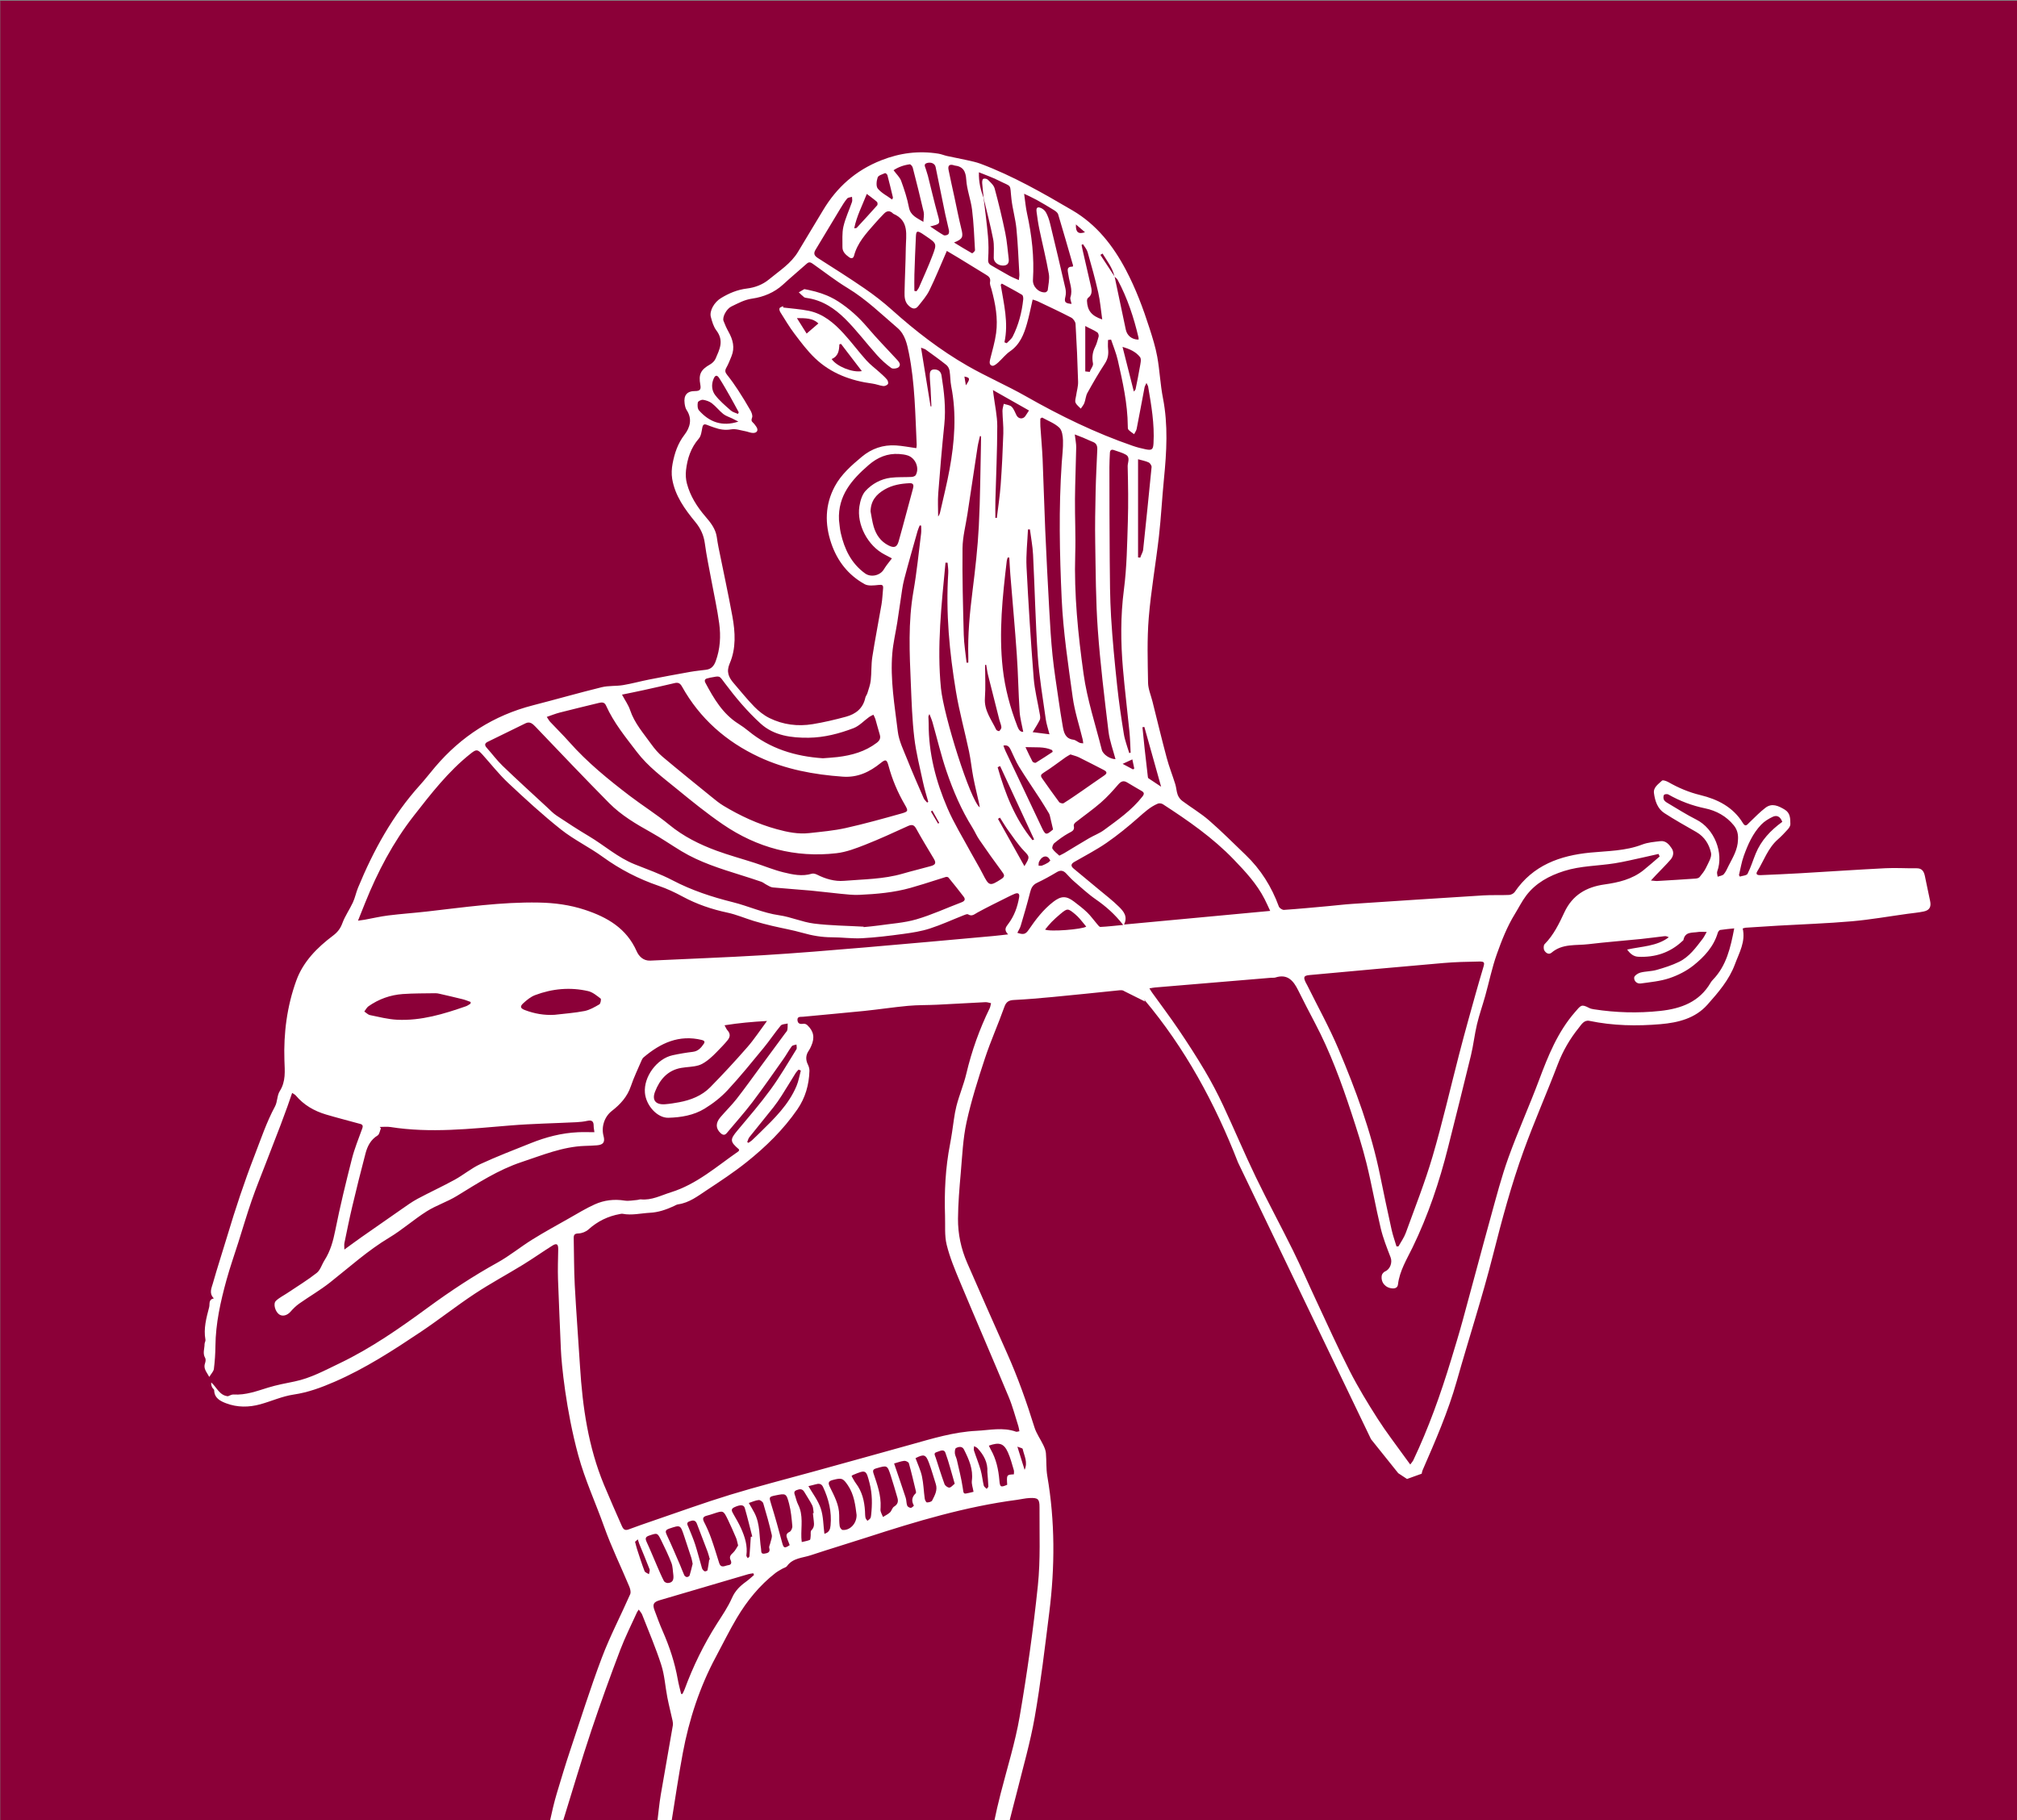 <?xml version="1.0" encoding="utf-8"?>
<!DOCTYPE svg PUBLIC "-//W3C//DTD SVG 1.1//EN" "http://www.w3.org/Graphics/SVG/1.1/DTD/svg11.dtd">
<svg version="1.1" id="Capa_1" xmlns="http://www.w3.org/2000/svg" xmlns:xlink="http://www.w3.org/1999/xlink" x="0px" y="0px"
	 width="1107.974px" height="1000px" viewBox="0 0 1107.974 1000" enable-background="new 0 0 1107.974 1000" xml:space="preserve">
<rect x="0" y="0" width="1107.974" height="1000" fill="#808080" stroke="none"/>
<rect x="0.156" y="0.446" fill-rule="evenodd" clip-rule="evenodd" fill="#8B0038" width="1108" height="1000"/>
<path fill-rule="evenodd" clip-rule="evenodd" fill="#FFFFFF" stroke="#FFFFFF" stroke-width="4" stroke-miterlimit="10" d="
	M291.944,610.532c-10.189,0.888-20.393,1.639-30.564,2.691c-16.773,1.737-33.453,1.15-50.245-0.327
	c-11.425-1.005-22.411-3.241-33.25-6.634c-2.353-0.736-4.601-1.901-6.778-3.087c-5.647-3.075-8.962-7.678-9.492-14.285
	c-1.089-13.582,0.597-26.845,3.942-39.988c1.958-7.691,5.411-14.556,10.979-20.155c3.741-3.763,7.687-7.483,12.09-10.393
	c8.376-5.535,17.745-8.534,27.826-9.517c19.182-1.868,38.316-4.234,57.51-5.957c13.234-1.188,26.557-1.649,39.713,0.948
	c7.423,1.466,14.774,3.407,21.218,7.652c4.617,3.043,7.954,7.232,10.982,11.866c5.734,8.771,5.897,18.597,6.212,28.459
	c0.229,7.188-1.15,14.124-3.441,20.895c-0.312,0.92-0.971,1.739-1.548,2.55c-2.442,3.437-5.173,6.698-7.319,10.31
	c-4.045,6.81-7.699,13.852-11.682,20.701c-0.548,0.942-1.988,1.777-3.105,1.911c-8.405,1.002-16.828,1.877-25.258,2.652
	c-2.56,0.236-5.16,0.037-7.742,0.037C291.978,610.752,291.961,610.643,291.944,610.532z M229.535,538.454
	c-0.006,0.106-0.013,0.212-0.019,0.318c-3.04,0-6.087-0.13-9.119,0.025c-8.01,0.41-15.422,2.741-21.912,7.533
	c-4.338,3.203-5.114,11.889-1.257,14.745c2.334,1.729,4.978,3.26,7.718,4.183c9.166,3.086,18.651,4.013,28.096,1.829
	c8.858-2.048,17.658-4.517,26.257-7.46c4.557-1.561,5.708-4.396,4.886-9.063c-0.688-3.907-2.869-7.129-6.85-8.304
	c-3.857-1.138-7.838-2.003-11.826-2.511C240.215,539.076,234.862,538.864,229.535,538.454z M312.221,536.201
	c-2.155,0.218-6.105,0.489-10.014,1.054c-2.907,0.421-5.817,1.033-8.623,1.896c-3.927,1.208-7.44,3.17-9.898,6.669
	c-4.145,5.898-2.07,13.372,4.688,15.496c13.979,4.394,27.686,3.694,41.054-2.692c4.146-1.981,6.642-5.543,5.84-9.364
	c-0.846-4.032-3.92-7.633-6.239-11.283c-0.382-0.603-1.875-0.605-2.871-0.693C322.12,536.927,318.076,536.646,312.221,536.201z"/>
<path fill-rule="evenodd" clip-rule="evenodd" fill="#FFFFFF" stroke="#FFFFFF" stroke-width="4" stroke-miterlimit="10" d="
	M373.017,534.604c13.608-0.935,27.22-1.828,40.825-2.813c18.303-1.325,36.604-2.679,54.9-4.098
	c17.366-1.347,34.729-2.729,52.084-4.209c28.029-2.391,56.058-4.799,84.072-7.344c20.023-1.819,40.01-4.058,60.042-5.774
	c19.753-1.693,39.542-2.955,59.314-4.424c19.476-1.447,38.938-3.088,58.428-4.315c13.241-0.835,26.517-1.155,39.781-1.59
	c3.533-0.115,3.671,0.414,2.236,3.647c-1.98,4.467-3.864,8.979-5.658,13.524c-0.651,1.65-1.482,2.481-3.382,2.573
	c-9.195,0.445-18.398,0.866-27.571,1.621c-11.482,0.945-22.933,2.273-34.408,3.311c-8.253,0.747-16.53,1.213-24.785,1.938
	c-22.097,1.939-44.18,4.021-66.28,5.905c-13.599,1.159-27.231,1.912-40.826,3.109c-24.251,2.133-48.473,4.593-72.729,6.66
	c-12.208,1.039-24.466,1.48-36.695,2.282c-1.982,0.13-3.919,0.896-5.902,1.059c-1.388,0.115-2.844-0.558-4.227-0.429
	c-14.044,1.316-28.08,2.709-42.116,4.112c-16.608,1.66-33.224,3.253-49.815,5.063c-11.733,1.28-23.458,2.698-35.134,4.408
	c-5.082,0.744-10.031,2.382-15.043,3.6c-2.735,0.664-3.098,0.159-3.162-2.681c-0.158-7.087-0.356-14.182-0.887-21.248
	c-0.201-2.674,0.46-3.738,3.097-3.832c4.604-0.165,9.202-0.466,13.802-0.71C372.99,534.168,373.003,534.385,373.017,534.604z"/>
<path fill-rule="evenodd" clip-rule="evenodd" fill="#FFFFFF" stroke="#FFFFFF" stroke-miterlimit="10" d="M1046.484,494.009
	c-2.874,0.457-7.786,1.155-12.668,2.027c-18.762,3.349-37.722,4.443-56.723,4.911c-21.698,0.533-43.185,3.133-64.675,5.916
	c-13.433,1.74-26.927,3.004-40.402,4.399c-2.638,0.273-5.314,0.222-7.974,0.222c-2.083,0-2.748-0.783-1.874-2.974
	c3.53-8.844,9.788-14.281,19.348-15.159c7.172-0.658,14.405-0.612,21.604-1.017c18.315-1.028,36.627-2.141,54.941-3.205
	c21.169-1.23,42.333-2.557,63.511-3.613c9.381-0.468,18.79-0.338,28.184-0.56c2.172-0.052,3.321,0.768,3.453,2.95
	c0.017,0.275,0.062,0.55,0.1,0.824C1054.025,493.981,1054.025,493.981,1046.484,494.009z"/>
<path fill-rule="evenodd" clip-rule="evenodd" fill="#FFFFFF" d="M430.232,168.94c4.686,0.583,9.432,0.868,14.043,1.813
	c7.93,1.626,13.854,6.704,19.129,12.454c4.345,4.736,8.178,9.938,12.473,14.723c2.241,2.496,5.004,4.519,7.501,6.79
	c1.352,1.229,2.747,2.439,3.9,3.84c0.484,0.59,0.812,1.96,0.467,2.425c-0.488,0.658-1.711,1.195-2.536,1.095
	c-1.99-0.243-3.907-1.071-5.896-1.334c-11.886-1.577-22.79-5.569-31.562-13.916c-4.225-4.02-7.776-8.796-11.32-13.467
	c-2.829-3.729-5.213-7.798-7.721-11.763c-0.399-0.632-0.75-1.653-0.505-2.232c0.24-0.569,1.27-0.805,1.953-1.187
	C430.184,168.435,430.208,168.687,430.232,168.94z M456.829,197.23c2.689,4.025,11.471,7.613,16.596,6.641
	c-3.96-5.171-7.702-10.059-11.444-14.946c-0.301,0.08-0.602,0.159-0.903,0.238C460.967,192.548,460.5,195.745,456.829,197.23z
	 M443.099,183.263c2.375-2.056,4.316-3.738,6.458-5.594c-3.103-2.958-7.106-2.875-11.808-2.918
	C439.724,177.894,441.42,180.592,443.099,183.263z"/>
<path fill-rule="evenodd" clip-rule="evenodd" fill="#FFFFFF" d="M441.848,158.827c6.944,1.317,13.038,3.176,18.58,6.767
	c6.095,3.95,11.357,8.704,16.059,14.247c5.111,6.028,10.634,11.708,16.012,17.507c1.179,1.271,2.591,2.778,1.257,4.251
	c-0.753,0.832-3.291,1.197-4.154,0.571c-2.858-2.07-5.531-4.499-7.895-7.131c-5.845-6.512-11.121-13.572-17.301-19.734
	c-5.826-5.809-12.686-10.432-21.233-11.617c-0.541-0.075-1.168-0.171-1.567-0.491c-0.997-0.8-1.886-1.735-2.819-2.616
	C439.925,159.929,441.062,159.277,441.848,158.827z"/>
<path fill-rule="evenodd" clip-rule="evenodd" fill="#FFFFFF" d="M229.535,538.454c5.327,0.41,10.68,0.622,15.974,1.296
	c3.987,0.508,7.969,1.373,11.826,2.511c3.981,1.175,6.163,4.396,6.85,8.304c0.822,4.668-0.329,7.503-4.886,9.063
	c-8.6,2.943-17.399,5.412-26.257,7.46c-9.445,2.184-18.93,1.257-28.096-1.829c-2.74-0.923-5.383-2.454-7.718-4.183
	c-3.856-2.856-3.081-11.542,1.257-14.745c6.489-4.792,13.902-7.123,21.912-7.533c3.032-0.155,6.079-0.025,9.119-0.025
	C229.522,538.666,229.529,538.561,229.535,538.454z M258.471,551.366c0.025-0.308,0.049-0.614,0.074-0.921
	c-1.454-0.507-2.88-1.128-4.368-1.5c-4.249-1.063-8.521-2.033-12.79-3.016c-0.715-0.165-1.46-0.305-2.189-0.291
	c-5.98,0.106-11.977,0.024-17.936,0.447c-6.83,0.484-13.172,2.747-18.813,6.694c-0.977,0.683-1.564,1.922-2.331,2.904
	c1.038,0.68,1.997,1.742,3.126,1.974c4.957,1.015,9.938,2.312,14.956,2.552c13.135,0.627,25.524-3.139,37.758-7.409
	C256.853,552.487,257.636,551.852,258.471,551.366z"/>
<path fill-rule="evenodd" clip-rule="evenodd" fill="#FFFFFF" d="M312.221,536.201c5.854,0.445,9.899,0.726,13.937,1.081
	c0.996,0.088,2.489,0.091,2.871,0.693c2.319,3.65,5.394,7.251,6.239,11.283c0.802,3.821-1.694,7.383-5.84,9.364
	c-13.368,6.387-27.074,7.086-41.054,2.692c-6.758-2.124-8.833-9.598-4.688-15.496c2.458-3.499,5.971-5.461,9.898-6.669
	c2.806-0.862,5.716-1.475,8.623-1.896C306.116,536.69,310.066,536.419,312.221,536.201z M304.631,557.496
	c5.485-0.654,11.027-1.02,16.433-2.08c2.872-0.564,5.603-2.171,8.185-3.671c0.671-0.391,1.09-2.864,0.696-3.165
	c-2.129-1.623-4.394-3.546-6.896-4.117c-9.853-2.25-19.644-1.352-29.076,2.198c-2.404,0.905-4.589,2.694-6.522,4.464
	c-1.958,1.791-1.599,2.817,0.86,3.756C293.558,556.882,298.963,557.833,304.631,557.496z"/>
<path fill-rule="evenodd" clip-rule="evenodd" fill="#FFFFFF" d="M540.385,108.933c-0.294-2.745-0.647-5.484-0.844-8.236
	c-0.06-0.831,0.058-2.137,0.557-2.426c0.584-0.339,1.977-0.106,2.488,0.408c1.444,1.453,3.282,2.994,3.78,4.823
	c2.2,8.08,4.151,16.239,5.851,24.439c0.968,4.674,1.29,9.483,1.882,14.234c0.296,2.376-0.659,3.729-3.177,3.719
	c-2.699-0.01-5.021-1.967-5.037-4.118c-0.026-3.466,0.331-7.024-0.321-10.379c-1.469-7.568-3.457-15.035-5.236-22.547
	C540.325,108.845,540.385,108.933,540.385,108.933z"/>
<path fill-rule="evenodd" clip-rule="evenodd" fill="#FFFFFF" d="M560.106,943.136c-2.413,14.041-6.934,28.441-10.462,42.293
	c-1.294,5.082-2.461,10.018-3.687,16.018c2.769,0,5.537,0,8.306,0c1.438-6,2.963-11.393,4.296-16.764
	c3.376-13.605,7.4-27.463,9.812-41.238c3.338-19.07,5.611-38.515,8.021-57.735c3.128-24.936,3.182-49.943-1.09-74.806
	c-0.71-4.13-0.394-8.474-0.77-12.674c-0.133-1.486-0.774-3.004-1.433-4.376c-1.573-3.278-3.806-6.338-4.866-9.761
	c-4.294-13.85-9.143-27.476-15.056-40.724c-7.366-16.503-14.675-33.034-21.889-49.603c-3.352-7.698-5.105-15.879-5.043-24.23
	c0.063-8.373,0.778-16.756,1.511-25.106c0.823-9.365,1.196-18.873,3.196-28.006c2.596-11.859,6.292-23.513,10.101-35.062
	c3.14-9.526,7.299-18.712,10.646-28.176c1.032-2.917,2.507-3.7,5.347-3.842c6.999-0.352,13.99-0.949,20.97-1.612
	c12.215-1.159,24.42-2.431,36.627-3.685c0.18-0.019,0.354-0.032,0.524-0.043c0.076-0.006,0.152-0.009,0.227-0.012
	c0.091-0.004,0.18-0.005,0.269-0.005c0.189-0.002,0.374,0.007,0.552,0.025c0.024,0.002,0.05,0.003,0.074,0.007
	c0.118,0.014,0.233,0.035,0.347,0.061c0.007,0.002,0.014,0.004,0.021,0.006c0.35,0.081,0.674,0.226,0.969,0.451l11.379,5.676
	c-0.169-0.386-0.349-0.766-0.517-1.152c22.51,26.727,38.893,56.979,51.516,89.401c-0.084-0.138-0.169-0.275-0.253-0.413l0.237,0.411
	l73.07,152.04c0.068,0.104,0.137,0.208,0.206,0.312l14.797,18.475c0.007,0.008,0.014,0.016,0.021,0.023
	c0.002,0.002,0.003,0.003,0.004,0.005l4.818,3.174l8.067-2.9c0.04-0.241,0.087-0.48,0.135-0.718c0.021-0.101,0.04-0.2,0.064-0.3
	c0.069-0.29,0.151-0.576,0.269-0.846c7.002-16.064,14.012-32.104,18.795-49.04c6.519-23.074,13.98-45.899,19.873-69.128
	c4.926-19.426,10.096-38.747,16.926-57.559c5.787-15.939,12.646-31.486,18.69-47.338c2.802-7.347,6.66-13.969,11.533-20.019
	c1.442-1.791,2.898-4.433,5.861-3.815c12.938,2.693,25.975,2.936,39.076,1.809c9.691-0.834,19.034-3.178,25.698-10.67
	c5.964-6.708,11.963-13.621,15.156-22.282c2.32-6.291,5.933-12.326,4.253-19.618c0.569-0.154,1.078-0.382,1.599-0.417
	c5.981-0.396,11.963-0.788,17.947-1.134c13.438-0.775,26.902-1.213,40.304-2.385c10.271-0.898,20.462-2.709,30.688-4.115
	c3.005-0.414,6.046-0.664,9.003-1.303c3.151-0.681,4.093-2.625,3.396-5.786c-1.008-4.562-1.889-9.152-2.875-13.719
	c-0.521-2.414-1.517-4.241-4.523-4.2c-5.708,0.08-11.432-0.322-17.125-0.034c-15.65,0.791-31.286,1.86-46.932,2.766
	c-7.18,0.416-14.367,0.726-21.553,1.031c-1.313,0.056-3.148-0.101-1.942-2.053c3.661-5.926,5.866-12.789,11.321-17.579
	c1.934-1.699,3.725-3.577,5.441-5.497c0.696-0.779,1.449-1.898,1.434-2.851c-0.053-3.001,0.073-6.13-3.138-8.041
	c-3.409-2.029-6.927-3.737-10.525-1c-3.175,2.415-5.948,5.364-8.858,8.121c-1.143,1.081-2.081,2.72-3.546,0.314
	c-5.361-8.811-13.897-13.093-23.394-15.397c-6.285-1.525-12.015-3.956-17.559-7.115c-1.035-0.59-3-1.283-3.472-0.827
	c-1.981,1.916-4.876,3.661-4.432,6.906c0.58,4.239,1.906,8.479,5.705,10.938c5.714,3.698,11.67,7.03,17.582,10.415
	c4.495,2.573,7.049,6.802,8.053,11.423c0.521,2.395-1.473,5.462-2.682,8.063c-0.878,1.89-2.247,3.582-3.575,5.216
	c-0.435,0.533-1.419,0.806-2.175,0.859c-6.994,0.49-13.992,0.919-20.992,1.324c-0.935,0.054-1.884-0.128-3.597-0.26
	c1.302-1.404,2.067-2.249,2.853-3.074c2.664-2.802,5.442-5.504,7.965-8.429c1.542-1.79,1.979-4.111,0.596-6.185
	c-1.439-2.155-3.244-4.284-6.208-3.934c-3.379,0.398-6.907,0.671-10.031,1.876c-9.161,3.533-18.808,3.483-28.314,4.396
	c-16.849,1.619-31.658,6.94-41.683,21.662c-0.588,0.862-2.013,1.564-3.081,1.614c-4.697,0.217-9.42-0.042-14.11,0.247
	c-24.103,1.492-48.198,3.081-72.294,4.685c-4.345,0.289-8.672,0.825-13.01,1.217c-8.077,0.731-16.151,1.509-24.24,2.062
	c-0.926,0.063-2.507-0.986-2.83-1.868c-3.967-10.837-9.917-20.362-18.262-28.353c-6.646-6.364-13.135-12.914-20.076-18.94
	c-4.571-3.968-9.866-7.093-14.734-10.734c-1.076-0.804-2.021-2.077-2.486-3.333c-0.686-1.85-0.737-3.927-1.327-5.824
	c-1.505-4.84-3.393-9.572-4.701-14.461c-2.763-10.32-5.256-20.712-7.853-31.077c-0.851-3.396-2.338-6.785-2.396-10.197
	c-0.201-11.886-0.59-23.837,0.377-35.659c1.224-14.955,3.882-29.786,5.586-44.708c1.2-10.52,1.72-21.115,2.766-31.655
	c1.469-14.813,2.344-29.557-0.55-44.349c-1.465-7.482-1.775-15.186-3.127-22.696c-0.957-5.314-2.607-10.528-4.263-15.686
	c-3.521-10.98-7.547-21.747-12.951-32c-7.068-13.41-16.157-24.988-29.349-32.728c-16.301-9.564-32.723-18.96-50.501-25.629
	c-2.398-0.899-4.953-1.414-7.464-1.977c-3.627-0.814-7.289-1.477-10.921-2.274c-1.608-0.353-3.153-1.036-4.771-1.292
	c-10.783-1.709-21.009-0.45-31.362,3.626c-14.15,5.571-24.5,14.856-32.128,27.669c-4.475,7.517-9.071,14.963-13.534,22.487
	c-3.926,6.618-10.333,10.57-16.041,15.304c-3.535,2.932-7.837,4.478-12.02,4.987c-5.355,0.653-9.9,2.578-14.335,5.261
	c-3.712,2.246-6.47,7.025-5.582,10.36c0.681,2.558,1.456,5.32,3.008,7.373c4.388,5.802,1.715,10.547-0.388,15.5
	c-0.536,1.264-1.75,2.483-2.965,3.174c-5.146,2.928-6.51,5.368-5.438,11.206c0.469,2.55-0.147,3.489-2.874,3.473
	c-4.443-0.026-6.348,2.332-5.758,6.75c0.168,1.26,0.427,2.652,1.107,3.674c3.255,4.885,1.851,9.657-1.166,13.577
	c-3.704,4.812-5.467,10.176-6.542,15.874c-0.508,2.693-0.674,5.606-0.231,8.294c1.542,9.349,6.955,16.756,12.79,23.848
	c2.832,3.441,4.554,7.155,5.154,11.651c0.914,6.842,2.372,13.611,3.62,20.408c1.445,7.869,3.214,15.693,4.28,23.613
	c0.939,6.978,0.549,13.99-1.945,20.752c-0.947,2.567-2.422,4.296-5.224,4.663c-2.939,0.385-5.899,0.655-8.815,1.174
	c-7.529,1.339-15.048,2.733-22.55,4.211c-4.783,0.942-9.496,2.267-14.3,3.058c-3.876,0.638-7.965,0.231-11.745,1.161
	c-12.621,3.103-25.121,6.691-37.711,9.923c-21.616,5.548-39.458,17.009-53.84,33.979c-2.796,3.299-5.437,6.735-8.331,9.943
	c-14.962,16.581-25.495,35.823-33.952,56.313c-1.083,2.625-1.619,5.485-2.806,8.053c-1.788,3.87-4.328,7.43-5.784,11.401
	c-1.084,2.958-2.641,4.97-5.116,6.832c-8.725,6.567-16.412,14.272-20.197,24.708c-5.112,14.094-7.02,28.874-6.529,43.813
	c0.195,5.936,0.857,11.515-2.564,16.925c-1.51,2.388-1.235,5.859-2.6,8.393c-4.659,8.653-7.729,17.898-11.259,27.015
	c-5.598,14.46-10.463,29.121-14.899,43.953c-2.623,8.771-5.5,17.47-7.989,26.277c-0.727,2.57-2.229,5.448,0.544,8.207
	c-3.079,0.688-2.111,3.048-2.565,4.805c-1.521,5.88-3.182,11.73-2.043,17.929c0.136,0.736-0.491,1.584-0.487,2.379
	c0.014,2.521-1.173,5.062,0.323,7.597c0.417,0.706,0.271,1.981-0.043,2.84c-1.106,3.02,0.845,4.867,2.303,7.598
	c1.091-1.812,2.368-3.026,2.536-4.379c0.521-4.197,0.805-8.445,0.85-12.678c0.129-12.377,2.807-24.322,6.06-36.148
	c1.927-7.006,4.355-13.874,6.552-20.806c2.422-7.642,4.681-15.339,7.302-22.911c2.382-6.879,5.144-13.628,7.758-20.427
	c2.708-7.043,5.455-14.07,8.154-21.117c1.276-3.334,2.498-6.689,3.71-10.048c0.862-2.386,1.667-4.793,2.607-7.506
	c0.977,0.675,1.587,0.933,1.966,1.384c4.426,5.271,10.133,8.545,16.622,10.476c5.92,1.762,11.913,3.277,17.868,4.922
	c1.307,0.361,2.875,0.464,2.096,2.643c-1.985,5.548-4.261,11.033-5.709,16.724c-3.32,13.045-6.515,26.138-9.148,39.334
	c-1.176,5.896-2.692,11.437-5.936,16.495c-1.465,2.285-2.25,5.329-4.237,6.893c-5.118,4.028-10.732,7.426-16.152,11.067
	c-2.119,1.423-4.502,2.567-6.3,4.315c-1.635,1.589-0.369,5.883,1.771,7.403c1.892,1.344,4.48,0.589,6.295-1.5
	c1.423-1.636,3.019-3.2,4.786-4.443c5.574-3.922,11.521-7.354,16.857-11.565c10.7-8.443,20.799-17.603,32.592-24.672
	c7.165-4.294,13.489-9.976,20.566-14.438c5.193-3.275,11.234-5.195,16.48-8.402c11.494-7.028,22.739-14.394,35.691-18.682
	c11.379-3.767,22.491-8.438,34.713-8.848c2.213-0.074,4.43-0.134,6.634-0.323c3.504-0.303,4.493-1.764,3.597-5.114
	c-1.347-5.037,0.507-10.62,4.542-13.753c4.661-3.619,8.49-7.78,10.457-13.586c1.651-4.878,3.916-9.549,5.942-14.297
	c0.247-0.577,0.609-1.179,1.081-1.577c9.266-7.848,19.456-12.614,31.991-9.539c1.304,0.32,1.858,0.936,1.056,2.112
	c-1.469,2.152-3.071,4.052-6.002,4.403c-3.729,0.448-7.452,1.072-11.123,1.872c-8.665,1.888-15.946,11.839-15.216,20.598
	c0.586,7.029,6.811,13.911,12.889,13.751c6.959-0.183,13.904-1.346,19.886-4.998c4.575-2.792,8.97-6.213,12.612-10.129
	c6.937-7.458,13.352-15.409,19.834-23.278c3.27-3.969,6.104-8.298,9.392-12.252c0.705-0.848,2.514-0.776,3.815-1.129
	c-0.05,1.188,0.033,2.403-0.2,3.555c-0.135,0.665-0.758,1.242-1.194,1.835c-4.419,6.005-8.843,12.007-13.271,18.006
	c-4.423,5.994-8.736,12.075-13.322,17.943c-2.777,3.553-6.042,6.719-8.974,10.155c-2.756,3.231-2.605,6.273,0.201,8.805
	c1.163,1.05,2.226,1.184,3.307-0.115c4.707-5.653,9.646-11.131,14.089-16.984c5.897-7.768,11.438-15.806,17.075-23.77
	c1.597-2.256,2.895-4.728,4.546-6.938c0.458-0.612,1.691-0.646,2.568-0.944c0.01,0.881,0.368,1.979-0.025,2.609
	c-4.627,7.426-9.022,15.033-14.172,22.086c-5.697,7.802-12.028,15.149-18.245,22.56c-4.122,4.911-4.157,6.057,0.763,10.257
	c0.115,0.099,0.113,0.333,0.181,0.554c-0.126,0.204-0.213,0.51-0.416,0.648c-11.915,8.234-22.819,18.036-37.116,22.481
	c-5.441,1.691-10.515,4.49-16.477,3.869c-0.615-0.064-1.26,0.275-1.899,0.322c-2.33,0.169-4.729,0.712-6.98,0.354
	c-5.708-0.911-11.222-0.256-16.364,2.049c-4.938,2.214-9.584,5.087-14.309,7.761c-6.738,3.813-13.54,7.532-20.11,11.622
	c-6.481,4.033-12.442,8.956-19.101,12.64c-13.265,7.337-25.844,15.646-38.054,24.591c-15.542,11.388-31.33,22.447-48.778,30.786
	c-7.958,3.804-15.767,8.097-24.563,9.908c-4.855,1-9.761,1.898-14.488,3.352c-6.268,1.928-12.391,4.243-19.128,3.812
	c-0.985-0.063-2.018,0.622-3.029,0.961c-4.66-0.411-6.107-4.885-9.168-7.585c-0.129,1.183,0.162,2.021,0.57,2.799
	c0.279,0.533,1.032,0.975,1.042,1.468c0.083,4.356,3.386,5.982,6.573,7.189c6.113,2.317,12.494,2.279,18.765,0.546
	c6.128-1.692,12.066-4.421,18.288-5.338c7.995-1.178,15.255-3.881,22.568-7.058c16.854-7.32,32.159-17.259,47.327-27.414
	c10.027-6.714,19.516-14.234,29.579-20.891c8.592-5.683,17.71-10.564,26.498-15.959c5.492-3.37,10.759-7.108,16.22-10.531
	c2.365-1.482,3.219-0.771,3.168,2.072c-0.097,5.439-0.296,10.887-0.116,16.319c0.427,12.9,1.078,25.793,1.583,38.691
	c0.307,7.83,2.799,33.39,9.563,58.162c3.715,13.606,9.497,26.003,14.22,39.279c3.947,11.096,9.168,21.735,13.721,32.621
	c0.416,0.995,0.813,2.296,0.769,3.373c-0.012,0.368-0.074,0.711-0.203,1.006c-5.11,11.643-11.065,22.979-15.556,34.848
	c-6.388,16.883-11.775,34.202-17.53,51.324c-2.496,7.428-4.958,15.704-7.215,23.208c-1.525,5.066-2.693,10.27-4.007,16.27
	c2.365,0,4.731,0,7.096,0c5.296-17,10.357-34.361,15.958-51.037c4.926-14.668,10.286-29.559,15.795-44.02
	c2.652-6.963,6.084-13.809,9.178-20.602c0.177-0.39,0.485-0.81,0.997-1.549c0.75,1.123,1.508,1.873,1.877,2.82
	c3.579,9.174,7.481,18.226,10.482,27.587c1.834,5.72,2.178,11.896,3.337,17.845c0.835,4.288,1.937,8.518,2.862,12.789
	c0.187,0.865,0.295,1.813,0.144,2.671c-2.185,12.422-4.484,25.544-6.612,37.974c-0.839,4.902-1.324,10.521-1.97,15.521
	c2.584,0,5.167,0,7.752,0c2.087-13,3.977-25.861,6.309-38.367c3.435-18.42,9.312-36.404,18.22-52.951
	c3.799-7.057,7.377-14.425,11.476-21.302c5.593-9.388,12.456-17.881,21.154-24.636c1.155-0.896,2.491-1.609,3.764-2.348
	c0.877-0.509,2.105-0.753,2.634-1.491c3.212-4.488,8.469-4.44,12.969-5.933c10.323-3.426,20.753-6.533,31.1-9.89
	c26.946-8.741,54.043-16.867,82.248-20.571c2.283-0.299,4.545-0.877,6.834-0.988c4.628-0.229,5.585,0.435,5.558,4.998
	c-0.086,14.379,0.58,28.861-0.908,43.108C567.607,895.187,564.213,919.243,560.106,943.136z M957.886,470.206
	c2.249-6.233,4.917-12.359,9.597-17.212c1.733-1.798,4.034-3.201,6.314-4.28c2.41-1.141,4.247,0.039,5.241,2.774
	c-6.451,4.705-11.61,10.178-14.598,17.44c-1.517,3.689-2.663,7.554-4.471,11.086c-0.503,0.983-2.771,1.063-4.229,1.557
	c-0.164-0.275-0.328-0.549-0.492-0.824C956.105,477.225,956.663,473.596,957.886,470.206z M931.8,450.243
	c-5.416-2.72-10.545-6.017-15.775-9.101c-0.778-0.458-1.675-1.053-2.021-1.811c-0.343-0.753-0.364-1.988,0.055-2.636
	c0.284-0.439,1.781-0.596,2.378-0.254c6.366,3.646,13.051,6.146,20.303,7.658c6.03,1.258,11.535,4.25,15.629,9.272
	c1.952,2.395,2.555,5.045,2.325,8.041c-0.122,5.238-2.774,9.587-5.076,14.055c-0.842,1.633-1.525,3.423-2.7,4.779
	c-0.712,0.822-2.226,0.951-3.379,1.391c-0.099-0.962-0.539-2.048-0.242-2.867C947.057,468.423,941.6,455.165,931.8,450.243z
	 M958.062,489.13c21.169-1.23,42.333-2.557,63.511-3.613c9.381-0.468,18.79-0.338,28.184-0.56c2.172-0.052,3.321,0.768,3.453,2.95
	c0.017,0.275,0.062,0.55,0.1,0.824c0.717,5.25,0.717,5.25-6.824,5.279c-2.874,0.457-7.786,1.155-12.668,2.027
	c-18.762,3.349-37.722,4.443-56.723,4.911c-21.698,0.533-43.185,3.133-64.675,5.916c-13.433,1.74-26.927,3.004-40.402,4.399
	c-2.638,0.273-5.314,0.222-7.974,0.222c-2.083,0-2.748-0.783-1.874-2.974c3.53-8.844,9.788-14.281,19.348-15.159
	c7.172-0.658,14.405-0.612,21.604-1.017C921.436,491.307,939.747,490.194,958.062,489.13z M832.14,502.122
	c2.079-3.366,3.875-7.044,6.249-10.162c5.227-6.864,12.528-10.839,20.78-13.459c9.108-2.891,18.572-2.764,27.836-4.243
	c5.249-0.838,10.429-2.119,15.633-3.23c2.812-0.602,5.609-1.268,8.414-1.905c0.21,0.464,0.42,0.929,0.629,1.393
	c-2.966,2.526-5.871,5.129-8.911,7.562c-6.218,4.974-13.741,6.731-21.325,7.792c-10.076,1.41-17.672,5.841-22.086,15.299
	c-2.92,6.257-5.911,12.496-10.895,17.528c-0.622,0.628-0.638,2.555-0.141,3.43c0.762,1.343,2.448,2.542,3.965,1.242
	c5.972-5.116,13.365-3.846,20.246-4.67c9.604-1.151,19.258-1.878,28.884-2.854c4.311-0.437,8.602-1.06,12.908-1.543
	c0.749-0.084,1.527,0.107,2.361,0.608c-6.625,5.005-14.777,4.938-22.857,6.737c1.72,2.405,3.59,3.835,6.037,3.954
	c9.255,0.449,17.479-2.184,24.32-8.627c0.201-0.189,0.51-0.375,0.554-0.604c0.906-4.703,4.887-3.828,8.021-4.364
	c1.307-0.224,2.683-0.037,4.764-0.037c-0.91,1.563-1.449,2.766-2.232,3.783c-3.711,4.825-7.32,9.896-12.932,12.634
	c-3.933,1.919-8.189,3.265-12.415,4.466c-2.859,0.812-5.975,0.703-8.858,1.456c-1.345,0.351-3.323,1.693-3.407,2.718
	c-0.158,1.929,1.523,3.546,3.638,3.251c5.266-0.736,10.68-1.217,15.671-2.887c4.698-1.572,9.401-3.945,13.263-7.021
	c5.902-4.703,11.092-10.299,13.352-17.908c0.183-0.617,0.79-1.478,1.309-1.564c2.49-0.412,5.018-0.597,7.728-0.884
	c-2.028,10.621-4.268,20.526-11.738,28.249c-0.446,0.461-0.865,0.974-1.187,1.527c-6.183,10.646-16.222,14.334-27.725,15.574
	c-12.182,1.313-24.302,0.977-36.393-0.89c-0.902-0.139-1.853-0.325-2.649-0.741c-4.335-2.261-4.503-1.488-7.837,2.35
	c-9.455,10.884-14.669,23.877-19.635,37.131c-5.367,14.328-11.675,28.309-16.859,42.697c-3.833,10.638-6.673,21.646-9.694,32.562
	c-5.232,18.9-10.215,37.87-15.4,56.784c-2.021,7.375-4.254,14.693-6.48,22.009c-5.727,18.808-12.303,37.298-20.76,55.077
	c-0.222,0.466-0.61,0.853-1.606,2.211c-1.101-1.5-2.021-2.729-2.913-3.977c-5.029-7.038-10.349-13.892-15-21.172
	c-5.451-8.531-10.737-17.22-15.34-26.227c-6.54-12.801-12.42-25.938-18.523-38.959c-4.262-9.09-8.231-18.322-12.676-27.321
	c-6.689-13.545-13.916-26.827-20.473-40.433c-6.244-12.955-11.798-26.24-17.903-39.263c-3.047-6.499-6.406-12.881-10.064-19.055
	c-4.547-7.671-9.399-15.172-14.396-22.559c-4.697-6.944-9.756-13.643-14.646-20.455c-0.404-0.563-0.744-1.172-1.357-2.146
	c1.277-0.213,2.136-0.417,3.005-0.49c21.32-1.795,42.643-3.578,63.965-5.356c0.734-0.062,1.526,0.099,2.203-0.12
	c6.667-2.153,9.908,1.695,12.512,6.93c3.037,6.105,6.163,12.167,9.341,18.199c8.279,15.719,14.378,32.324,19.907,49.145
	c3.007,9.145,5.975,18.331,8.29,27.664c2.949,11.888,5.024,23.99,7.87,35.904c1.296,5.427,3.396,10.681,5.404,15.908
	c1.076,2.805-0.261,6.549-3.02,7.694c-0.807,0.336-1.701,1.393-1.842,2.238c-0.637,3.81,2.063,6.89,5.901,7.098
	c1.641,0.089,2.807-0.522,3.002-2.158c0.896-7.525,4.887-13.882,8.068-20.442c8.54-17.612,14.711-36.004,19.461-54.927
	c4.218-16.807,8.481-33.604,12.551-50.446c1.362-5.637,1.978-11.453,3.319-17.096c1.255-5.275,3.083-10.412,4.543-15.641
	c2.124-7.613,3.699-15.412,6.333-22.839C824.9,516.635,827.922,508.952,832.14,502.122z M719.447,535.65
	c24.513-2.234,49.022-4.504,73.546-6.614c6.423-0.553,12.889-0.697,19.338-0.807c3.332-0.057,3.298,0.477,2.35,3.637
	c-2.828,9.419-5.439,18.903-8.073,28.38c-1.766,6.353-3.474,12.723-5.123,19.105c-4.818,18.648-9.124,37.445-14.541,55.917
	c-4.169,14.217-9.649,28.052-14.709,41.999c-0.951,2.623-2.666,4.97-4.029,7.443c-0.361,0.014-0.722,0.026-1.082,0.039
	c-0.904-3.037-1.994-6.035-2.677-9.121c-2.207-9.982-4.331-19.983-6.366-30.001c-4.87-23.972-13.316-46.794-22.788-69.214
	c-5.079-12.022-11.453-23.499-17.247-35.22c-0.244-0.495-0.555-0.96-0.792-1.459C715.819,536.718,716.194,535.946,719.447,535.65z
	 M677.719,472.163c6.376,6.629,12.689,13.401,16.933,21.729c0.991,1.946,1.876,3.947,3.092,6.519
	c-27.045,2.525-53.416,4.988-80.287,7.497c2.218-4.526-0.361-7.36-2.843-9.815c-3.448-3.413-7.342-6.378-11.075-9.5
	c-4.582-3.831-9.205-7.613-13.789-11.439c-1.606-1.34-1.552-2.53,0.353-3.631c5.973-3.453,12.148-6.622,17.806-10.536
	c6.095-4.217,11.875-8.944,17.438-13.852c3.326-2.935,6.531-5.911,10.643-7.641c0.768-0.323,2.072-0.167,2.786,0.297
	C652.633,450.785,666.21,460.196,677.719,472.163z M589.98,495.293c-4.322-3.301-7.16-3.131-11.394,0.136
	c-5.487,4.236-9.606,9.639-13.46,15.284c-1.707,2.502-2.811,2.915-6.28,1.733c0.64-1.313,1.454-2.535,1.852-3.881
	c1.798-6.074,3.6-12.151,5.14-18.293c0.602-2.397,1.432-4.15,3.815-5.277c3.742-1.77,7.378-3.791,10.935-5.916
	c1.96-1.172,3.461-0.87,4.935,0.608c1.364,1.37,2.596,2.89,4.054,4.148c4.039,3.481,7.951,7.171,12.314,10.201
	c5.493,3.815,10.438,8.098,15.102,14.09c-4.519,0.43-8.502,0.904-12.499,1.095c-0.653,0.031-1.429-1.134-2.041-1.839
	c-1.763-2.031-3.313-4.273-5.24-6.128C594.967,499.093,592.463,497.189,589.98,495.293z M596.682,509.042
	c-2.204,1.527-19.904,2.942-22.605,1.621c1.243-1.454,2.33-2.879,3.578-4.144c1.485-1.507,3.061-2.935,4.684-4.293
	c4.006-3.356,4.228-3.348,8.313,0.057c0.916,0.764,1.76,1.631,2.546,2.528C594.397,506.184,595.52,507.623,596.682,509.042z
	 M510.13,397.509c0.005-1.287-0.114-2.573-0.152-3.86c-0.005-0.166,0.131-0.336,0.574-1.388c0.719,1.886,1.283,3.088,1.641,4.349
	c2.573,9.044,4.719,18.231,7.747,27.119c3.655,10.729,8.132,21.166,14.175,30.845c1.366,2.187,2.372,4.61,3.829,6.729
	c4.059,5.905,8.187,11.767,12.465,17.514c1.279,1.717,1.845,2.669-0.361,4.089c-6.351,4.087-6.755,3.979-10.292-2.977
	c-2.004-3.94-4.345-7.709-6.445-11.603c-4.374-8.108-9.27-15.997-12.897-24.43C514.074,429.159,510.071,413.745,510.13,397.509z
	 M515.948,452.075c-0.215,0.128-0.431,0.256-0.646,0.384c-1.317-2.218-2.635-4.437-3.952-6.654c0.273-0.162,0.547-0.323,0.821-0.485
	C513.43,447.572,514.689,449.823,515.948,452.075z M500.754,262.011c-3.856,0.208-7.76-0.037-11.572,0.455
	c-5.37,0.692-10.126,3.338-13.707,7.19c-1.954,2.102-2.928,5.54-3.391,8.524c-1.562,10.072,4.685,21.696,13.751,26.402
	c1.373,0.713,2.736,1.444,4.104,2.167c-0.947,1.225-1.914,2.434-2.833,3.678c-0.601,0.814-1.15,1.669-1.691,2.525
	c-2.063,3.266-7.025,4.353-10.196,2.07c-7.616-5.482-11.364-13.361-13.379-22.218c-0.529-2.323-0.656-4.738-0.968-7.111
	c-0.667-13.424,7.045-22.238,16.326-30.256c4.824-4.167,10.263-6.473,16.701-6.028c1.554,0.107,3.147,0.299,4.622,0.766
	c4.375,1.385,6.683,6.895,4.511,10.822C502.704,261.588,501.549,261.968,500.754,262.011z M501.456,268.64
	c-1.855,7.031-3.774,14.045-5.68,21.062c-0.675,2.488-1.402,4.962-2.066,7.454c-0.919,3.45-2.451,4.099-5.657,2.468
	c-4.314-2.195-6.813-5.853-8.128-10.323c-0.799-2.718-1.156-5.565-1.712-8.354c0.12-5.67,2.935-9.251,7.674-12.006
	c4.33-2.517,8.924-3.253,13.729-3.494C502.23,265.315,501.867,267.083,501.456,268.64z M490.163,358.872
	c0.48-5.659,1.817-11.243,2.712-16.87c0.663-4.169,1.21-8.357,1.865-12.528c0.585-3.729,0.981-7.514,1.926-11.154
	c2.314-8.92,4.888-17.774,7.386-26.647c0.292-1.035,0.769-2.018,1.16-3.025c0.265,0.036,0.53,0.072,0.794,0.107
	c0,1.428,0.153,2.875-0.024,4.281c-1.337,10.601-2.364,21.26-4.209,31.774c-2.979,16.983-2.156,34.006-1.424,51.046
	c0.423,9.852,0.733,19.741,1.899,29.517c0.977,8.192,3.049,16.26,4.78,24.352c0.779,3.64,1.909,7.205,2.88,10.804
	c-0.209,0.119-0.418,0.238-0.627,0.357c-0.634-0.776-1.484-1.458-1.869-2.343c-3.08-7.086-6.198-14.161-9.049-21.339
	c-1.999-5.035-4.556-10.112-5.191-15.372C491.45,387.584,488.938,373.317,490.163,358.872z M505.941,190.996
	c1.228,0.5,2.021,0.661,2.616,1.092c3.808,2.758,7.634,5.499,11.309,8.427c0.887,0.707,1.566,2.04,1.757,3.183
	c0.468,2.805,0.351,5.715,0.901,8.497c3.026,15.295,1.845,30.508-0.911,45.651c-1.436,7.884-3.416,15.668-5.171,23.493
	c-0.191,0.853-0.528,1.673-1.099,2.42c0-4.254-0.273-8.529,0.051-12.758c0.968-12.595,2.035-25.187,3.33-37.752
	c0.938-9.109-0.112-18.042-1.535-26.982c-0.365-2.295-1.938-3.349-4.084-3.312c-2.369,0.041-2.366,2.014-2.347,3.659
	c0.027,2.298,0.309,4.591,0.432,6.889c0.172,3.247,0.299,6.496,0.446,9.745c-0.151,0-0.302,0.001-0.454,0.003
	C509.468,212.704,507.755,202.158,505.941,190.996z M531.439,282.329c1.854-12.296,3.687-24.596,5.575-36.886
	c0.306-1.987,0.857-3.936,1.294-5.902c0.195,0.044,0.389,0.089,0.583,0.133c0,0.991,0.02,1.982-0.003,2.973
	c-0.362,15.48-0.398,30.977-1.204,46.434c-0.616,11.82-1.959,23.621-3.436,35.374c-1.531,12.184-2.724,24.357-2.333,36.649
	c0.031,0.966,0.003,1.934,0.003,2.901c-0.32,0.021-0.64,0.042-0.96,0.064c-0.537-5.134-1.411-10.258-1.549-15.402
	c-0.425-15.831-0.86-31.672-0.678-47.503C528.805,294.877,530.492,288.608,531.439,282.329z M529.766,206.853
	c3.175,0.629,3.28,1.263,0.798,4.832C530.254,209.813,530.024,208.42,529.766,206.853z M532.306,412.813
	c0.987,4.676,1.426,9.465,2.333,14.161c0.944,4.883,2.157,9.714,3.239,14.572c0.136,0.609,0.19,1.238,0.304,2.004
	c-5.234-3.941-19.804-50.437-21.298-65.412c-2.313-23.189,0.336-46.076,2.493-69.02c0.383,0.003,0.768,0.007,1.151,0.01
	c0.13,1.907,0.479,3.827,0.358,5.718c-1.403,21.861,0.669,43.521,4.237,65.026C526.96,390.944,529.984,401.815,532.306,412.813z
	 M541.123,365.298c0.205-0.019,0.409-0.038,0.614-0.057c0.332,1.875,0.559,3.774,1.016,5.618c2.035,8.219,4.127,16.424,6.221,24.629
	c0.341,1.339,0.986,2.633,1.11,3.982c0.064,0.698-0.6,1.579-1.166,2.146c-0.169,0.169-1.457-0.285-1.664-0.722
	c-2.638-5.581-6.722-10.541-6.223-17.396C541.47,377.461,541.123,371.367,541.123,365.298z M583.201,328.99
	c0.832,18.096,3.581,36.129,6.059,54.11c1.076,7.814,3.619,15.425,5.481,23.133c0.144,0.595,0.174,1.219,0.298,2.134
	c-0.825-0.119-1.46-0.083-1.977-0.311c-1.177-0.519-2.248-1.542-3.448-1.697c-4.503-0.581-5.235-3.974-5.841-7.444
	c-0.823-4.713-1.559-9.444-2.237-14.181c-1.177-8.202-2.502-16.391-3.354-24.628c-0.871-8.428-1.349-16.902-1.821-25.366
	c-0.813-14.54-1.563-29.083-2.2-43.632c-0.565-12.9-0.876-25.812-1.429-38.712c-0.261-6.08-0.843-12.145-1.237-18.219
	c-0.092-1.413-0.014-2.836-0.014-4.255c0.328-0.182,0.656-0.364,0.984-0.546c3.189,1.788,6.813,3.112,9.406,5.538
	c1.554,1.454,1.979,4.615,2.053,7.036c0.126,4.115-0.414,8.252-0.696,12.379C581.53,279.213,582.059,304.142,583.201,328.99z
	 M601.621,297.999c0.281,16.025,0.285,32.084,1.435,48.056c1.343,18.645,3.627,37.23,5.864,55.798
	c0.62,5.146,2.526,10.137,3.84,15.19c-2.944-0.007-6.866-2.504-7.531-5.153c-3.476-13.844-8.035-27.547-9.998-41.608
	c-3.041-21.783-5.279-43.738-4.592-65.859c0.314-10.128-0.219-20.279-0.135-30.418c0.076-9.404,0.515-18.804,0.672-28.208
	c0.035-2.075-0.438-4.158-0.781-7.137c1.879,0.727,3.278,1.231,4.647,1.806c1.784,0.75,3.515,1.636,5.324,2.317
	c2.018,0.759,2.469,2.295,2.392,4.187c-0.313,7.616-0.743,15.23-0.909,22.85C601.643,279.21,601.455,288.609,601.621,297.999z
	 M619.547,286.593c-0.393,12.471-0.559,25.021-2.165,37.363c-1.886,14.492-1.766,28.872-0.532,43.308
	c0.989,11.564,2.43,23.089,3.571,34.641c0.379,3.838,0.449,7.707,0.66,11.561c-0.256,0.083-0.513,0.166-0.77,0.249
	c-1.009-3.483-2.378-6.908-2.957-10.461c-1.438-8.817-2.738-17.669-3.682-26.551c-1.332-12.542-2.563-25.106-3.329-37.693
	c-0.638-10.487-0.655-21.018-0.748-31.532c-0.148-16.956-0.146-33.914-0.175-50.871c-0.005-2.58,0.156-5.161,0.261-7.741
	c0.065-1.592,0.831-2.149,2.37-1.561c2.154,0.823,4.493,1.328,6.437,2.496c2.549,1.531,0.909,4.273,0.962,6.369
	C619.701,266.307,619.865,276.461,619.547,286.593z M571.907,453.864c-6.443-13.736-13.003-27.418-19.501-41.13
	c-0.447-0.941-0.765-1.944-1.226-3.133c2.539-0.545,3.336,0.924,4.069,2.403c1.512,3.052,2.731,6.279,4.512,9.163
	c3.761,6.092,7.824,11.997,11.724,18.004c1.604,2.47,3.111,5.002,4.644,7.517c0.235,0.387,0.43,0.823,0.536,1.262
	c0.579,2.398,1.123,4.806,1.8,7.727C574.524,459.051,574.278,458.916,571.907,453.864z M576.973,472.712
	c-0.459,0.437-0.819,0.932-1.305,1.213c-1.02,0.593-2.071,1.163-3.175,1.564c-0.594,0.216-1.321,0.065-1.989,0.08
	c0.063-0.678-0.042-1.427,0.215-2.02c1.221-2.827,3.64-3.892,5.182-2.35C576.274,471.574,576.525,472.072,576.973,472.712z
	 M568.066,461.147c-0.297,0.141-0.594,0.282-0.892,0.423c-9.655-11.792-15.048-25.627-19.149-40.083
	c0.449-0.217,0.898-0.434,1.348-0.651C555.604,434.273,561.836,447.71,568.066,461.147z M550.813,367.1
	c-2.19-19.796-0.113-39.408,2.229-59.019c0.072-0.601,0.314-1.181,0.477-1.771c0.298-0.008,0.598-0.017,0.896-0.025
	c0.187,3.085,0.318,6.174,0.567,9.254c1.188,14.709,2.548,29.407,3.568,44.128c0.72,10.392,0.862,20.824,1.537,31.22
	c0.24,3.697,1.289,7.341,1.997,11.158c-1.583,0.162-2.516-1.19-3.156-2.848C554.922,388.828,552.04,378.191,550.813,367.1z
	 M568.974,419.021c-0.36,0.218-1.567-0.221-1.809-0.666c-1.284-2.369-2.387-4.835-3.859-7.912
	c5.472,0.248,10.229-0.433,14.659,1.629c0.101,0.321,0.201,0.643,0.301,0.964C575.181,415.053,572.123,417.112,568.974,419.021z
	 M585.303,416.062c0.868-0.611,1.826-1.095,2.695-1.61c1.757,0.588,3.313,0.925,4.701,1.606c4.541,2.229,9.018,4.588,13.525,6.885
	c1.75,0.893,2.268,1.783,0.298,3.112c-3.968,2.677-7.858,5.469-11.8,8.184c-3.456,2.38-6.896,4.789-10.457,7.002
	c-0.521,0.325-2.058-0.072-2.472-0.625c-3.205-4.273-6.251-8.666-9.342-13.025c-1.017-1.434-0.728-2.129,0.91-3.15
	C577.481,421.871,581.326,418.863,585.303,416.062z M579.125,463.215c2.447-2.006,5.028-3.913,7.784-5.454
	c1.785-0.999,3.606-1.483,2.926-4.144c-0.126-0.492,0.419-1.383,0.907-1.769c4.62-3.643,9.463-7.024,13.9-10.874
	c3.447-2.99,6.551-6.419,9.529-9.891c1.602-1.865,2.961-2.521,5.139-1.16c2.576,1.609,5.246,3.066,7.856,4.62
	c1.406,0.836,1.498,1.63,0.381,3.06c-5.861,7.497-13.58,12.844-21.102,18.392c-2.495,1.84-5.525,2.938-8.229,4.517
	c-4.527,2.643-8.985,5.405-13.484,8.098c-0.776,0.465-1.612,0.833-2.818,1.45c-1.313-1.257-2.857-2.341-3.784-3.813
	C577.753,465.647,578.395,463.814,579.125,463.215z M622.406,422.686c-1.811-0.964-3.621-1.928-5.729-3.049
	c1.988-0.915,3.435-1.58,5.337-2.455c0.358,1.688,0.71,3.347,1.062,5.004C622.854,422.353,622.63,422.519,622.406,422.686z
	 M574.467,395.156c0.346,2.511,1.207,4.951,2.034,8.235c-3.3-0.417-6.19-0.781-9.246-1.167c1.456-2.452,2.828-4.505,3.902-6.705
	c0.395-0.805,0.232-1.979,0.07-2.942c-1.135-6.723-2.884-13.392-3.414-20.159c-1.591-20.291-2.896-40.609-3.919-60.937
	c-0.344-6.839,0.491-13.738,0.788-20.61c0.357-0.012,0.715-0.025,1.073-0.038c0.593,4.606,1.492,9.198,1.725,13.822
	c0.938,18.664,1.322,37.362,2.607,56C570.885,372.202,572.886,383.669,574.467,395.156z M563.264,228.541
	c-1.249,1.879-3.774,1.697-4.857-0.342c-0.859-1.617-1.436-3.534-2.691-4.744c-1.015-0.979-2.854-1.101-4.328-1.603
	c-0.254,1.32-0.744,2.643-0.721,3.958c0.073,4.117,0.609,8.241,0.474,12.345c-0.311,9.398-0.769,18.797-1.453,28.175
	c-0.444,6.087-1.391,12.137-2.112,18.203c-0.269-0.013-0.539-0.026-0.807-0.039c0-3.152-0.071-6.306,0.012-9.456
	c0.359-13.643,1.018-27.285,1.03-40.928c0.005-5.736-1.319-11.473-2.039-17.209c-0.075-0.592-0.153-1.183-0.338-2.62
	c6.983,3.957,13.359,7.571,19.814,11.229C564.338,226.901,563.807,227.724,563.264,228.541z M548.203,449.842
	c0.37-0.216,0.74-0.433,1.109-0.65c1.464,2.289,2.822,4.656,4.415,6.852c2.792,3.847,5.428,7.875,8.689,11.293
	c3.146,3.296,3.501,3.373,0.314,8.495C557.709,466.847,552.956,458.345,548.203,449.842z M637.822,432.184
	c-2.734-1.803-4.881-3.194-6.987-4.645c-0.23-0.159-0.281-0.651-0.323-1c-0.591-5.064-1.186-10.127-1.739-15.196
	c-0.431-3.941-0.806-7.888-1.205-11.833c0.35-0.05,0.7-0.1,1.05-0.148C631.592,409.966,634.565,420.571,637.822,432.184z
	 M632.588,256.589c-1.476,15.136-3.031,30.265-4.635,45.389c-0.157,1.479-1.195,2.915-1.578,4.37
	c-0.253-0.041-1.219-0.082-1.219-0.123c0-17.832,0-35.663,0-53.936c2,0.582,4.236,0.962,5.91,1.787
	C631.699,254.388,632.669,255.762,632.588,256.589z M626.129,201.719c-0.668,4.076-1.537,8.12-2.356,12.17
	c-0.059,0.291-0.389,0.526-0.933,1.223c-2.113-8.354-4.117-16.271-6.216-24.563c3.716,1.126,7.303,2.602,9.621,5.633
	C627.127,197.336,626.433,199.869,626.129,201.719z M605.654,139.299c2.438,4.022,5.434,7.725,6.541,12.513
	c0.024,0.037,0.048,0.073,0.072,0.11c0.007,0.032,0.014,0.065,0.021,0.097c0.56,0.563,1.283,1.027,1.638,1.689
	c5.373,10.042,8.927,20.752,11.499,31.811c0.077,0.332,0.01,0.697,0.01,1.049c-3.685-0.002-6.335-2.2-7.029-5.543
	c-2.009-9.675-4.073-19.338-6.117-29.005c-0.016-0.016-0.033-0.029-0.048-0.045c-0.013-0.056-0.032-0.107-0.045-0.162
	c-2.579-3.931-5.16-7.862-7.74-11.794C604.855,139.778,605.255,139.539,605.654,139.299z M603.275,160.643
	c1.066,4.721,1.446,9.597,2.197,14.849c-5.885-1.962-8.164-4.904-8.375-10.181c-0.022-0.563,0.2-1.385,0.605-1.677
	c2.197-1.582,2.154-3.735,1.651-5.978c-1.513-6.742-3.088-13.469-4.632-20.204c-0.221-0.963-0.399-1.936-0.598-2.904
	c0.26-0.136,0.519-0.271,0.778-0.407c0.868,1.442,2.099,2.782,2.543,4.345C599.531,145.833,601.595,153.197,603.275,160.643z
	 M600.393,199.655c0.27,1.435-1.384,3.091-1.757,4.646c-0.579-0.087-1.479-0.174-2.479-0.261c0-8.094,0-16.188,0-24.956
	c2,1.167,4.797,2.228,6.663,3.549c0.438,0.31,0.877,1.576,0.674,2.273c-0.563,1.933-1.007,3.881-1.913,5.671
	C600.105,193.491,599.777,196.377,600.393,199.655z M591.022,123.293c1.817,1.56,3.308,2.841,4.99,4.287
	C592.312,128.8,590.824,127.579,591.022,123.293z M569.474,109.831c3.219,1.794,6.397,3.667,9.523,5.616
	c0.898,0.561,1.988,1.372,2.265,2.287c2.821,9.35,5.493,18.745,8.201,28.129c0.021,0.074-0.051,0.174-0.188,0.595
	c-3.808-0.01-2.665,2.347-2.322,4.878c0.531,3.924,2.42,7.736,1.069,11.903c-0.336,1.036,0.364,2.408,0.604,3.71
	c-3.644-0.322-4.091-1.081-3.378-3.994c0.356-1.457,0.315-3.144-0.023-4.617c-2.723-11.864-5.523-23.711-8.396-35.541
	c-0.519-2.138-1.243-4.302-2.321-6.199c-0.651-1.144-2.052-2.208-3.326-2.571c-2.023-0.576-1.917,1.243-1.758,2.468
	c0.417,3.198,0.882,6.4,1.541,9.555c1.7,8.125,3.729,16.188,5.169,24.356c0.508,2.879-0.256,6-0.594,8.993
	c-0.054,0.474-0.916,1.2-1.432,1.223c-3.622,0.166-6.919-3.197-6.691-6.862c0.768-12.352-0.607-24.494-3.264-36.544
	c-0.72-3.262-0.988-6.624-1.584-10.781C565.409,107.822,567.496,108.728,569.474,109.831z M562.076,164.514
	c-0.762,7.103-2.54,13.955-5.765,20.345c-0.717,1.421-2.184,2.463-3.306,3.68c-0.416-0.168-0.831-0.336-1.246-0.504
	c2.35-10.753-0.361-21.141-2.052-31.601c0.208-0.213,0.416-0.426,0.625-0.639c3.722,2.036,7.488,4.002,11.123,6.184
	C561.99,162.3,562.167,163.673,562.076,164.514z M537.734,94.641c3.866,1.595,7.4,2.801,10.703,4.465
	c7.796,3.928,6.166,1.438,7.166,10.246c0.622,5.484,2.209,10.865,2.749,16.352c0.82,8.324,1.119,16.701,1.604,25.058
	c0.046,0.802-0.147,1.617-0.3,3.109c-1.957-0.885-3.619-1.511-5.159-2.359c-3.391-1.867-6.712-3.859-10.078-5.772
	c-1.461-0.831-1.724-1.85-1.603-3.62c0.28-4.112,0.244-8.284-0.115-12.393c-0.609-6.976-1.566-13.922-2.376-20.881l0.06,0.087
	C538.741,104.539,537.569,100.063,537.734,94.641z M523.985,90.79c0.087,0.027,0.166,0.099,0.252,0.108
	c4.688,0.509,6.256,2.999,6.54,7.789c0.329,5.537,2.5,10.94,3.187,16.486c0.914,7.376,1.208,14.833,1.623,22.264
	c0.031,0.565-1.428,1.809-1.619,1.703c-3.225-1.794-6.359-3.752-9.911-5.917c4.798-1.894,5.147-3.013,4.051-7.404
	c-1.445-5.79-2.564-11.66-3.827-17.495c-1.085-5.02-2.231-10.027-3.235-15.063C520.574,90.884,521.645,90.067,523.985,90.79z
	 M509.332,89.526c2.285-0.597,4.248,0.409,4.615,2.221c1.757,8.658,3.502,17.319,5.302,25.968c0.619,2.977,1.44,5.911,2.04,8.89
	c0.139,0.69-0.009,1.814-0.463,2.155c-0.614,0.461-1.877,0.758-2.467,0.425c-2.372-1.335-4.592-2.941-7.403-4.801
	c5.736-1.372,5.57-1.326,4.104-6.642c-1.937-7.021-3.57-14.125-5.36-21.188c-0.317-1.25-0.815-2.453-1.137-3.702
	C508.25,91.638,507.075,90.115,509.332,89.526z M512.275,140.289c-2.239,5.938-4.902,11.717-7.424,17.547
	c-0.341,0.789-0.947,1.463-1.43,2.191c-0.382-0.077-0.764-0.154-1.146-0.231c0-2.983-0.08-5.968,0.016-8.948
	c0.226-6.997,0.489-13.994,0.832-20.986c0.148-3.002,0.693-3.212,3.337-1.595c0.786,0.48,1.535,1.021,2.296,1.542
	C514.533,133.762,514.71,133.83,512.275,140.289z M499.748,90.26c0.478-0.062,1.454,1.09,1.642,1.823
	c2.087,8.114,4.131,16.242,6.01,24.406c0.35,1.516-0.081,3.212-0.177,5.391c-3.642-2.24-7.075-3.419-7.936-7.97
	c-0.934-4.942-2.537-9.793-4.266-14.532c-0.732-2.005-2.532-3.621-4.173-5.86C493.348,91.841,496.428,90.69,499.748,90.26z
	 M482.115,97.485c0.397-1.144,2.592-1.721,4.057-2.38c0.235-0.105,1.163,0.619,1.287,1.088c1.083,4.075,2.061,8.178,3.041,12.279
	c0.05,0.208-0.167,0.479-0.421,1.141c-2.772-2.007-5.855-3.553-7.877-5.982C481.147,102.363,481.461,99.367,482.115,97.485z
	 M476.148,106.529c2.124,1.628,3.939,2.915,5.598,4.379c0.35,0.309,0.425,1.54,0.113,1.892c-3.71,4.194-7.517,8.304-11.311,12.424
	c-0.093,0.101-0.342,0.058-1.305,0.191C470.564,118.771,473.574,113.124,476.148,106.529z M447.972,137.245
	c4.585-7.562,9.107-15.162,13.689-22.726c1.137-1.876,2.289-3.771,3.687-5.447c0.519-0.622,1.763-0.639,2.676-0.932
	c0.012,0.937,0.279,1.96-0.005,2.796c-1.542,4.524-3.65,8.904-4.713,13.528c-0.829,3.606-0.478,7.497-0.535,11.263
	c-0.04,2.6,1.726,4.171,3.624,5.554c1.217,0.886,2.329,0.775,2.753-0.845c1.85-7.069,6.662-12.216,11.276-17.487
	c1.697-1.939,3.45-3.833,5.257-5.667c1.549-1.573,3.216-1.649,4.84-0.03c0.065,0.065,0.123,0.152,0.203,0.186
	c8.907,3.828,6.932,11.7,6.849,18.758c-0.095,8.116-0.537,16.228-0.687,24.344c-0.049,2.648,0.058,5.335,2.3,7.412
	c1.771,1.64,3.523,2.313,5.188,0.226c2.223-2.788,4.639-5.558,6.184-8.72c3.379-6.919,6.262-14.082,9.552-21.615
	c1.733,1.027,3.901,2.281,6.039,3.586c5.117,3.124,10.207,6.29,15.333,9.397c1.569,0.951,2.82,1.81,2.371,4.099
	c-0.244,1.242,0.433,2.691,0.794,4.02c2.135,7.877,3.632,15.874,2.537,24.027c-0.648,4.821-2.073,9.543-3.247,14.285
	c-0.388,1.567-0.65,3.256,1.125,3.678c0.886,0.21,2.276-0.931,3.188-1.742c2.247-1.998,4.113-4.505,6.56-6.182
	c5.459-3.739,7.635-9.338,9.324-15.234c1.211-4.226,2.039-8.562,3.122-13.209c0.934,0.311,1.885,0.52,2.741,0.928
	c6.162,2.936,12.355,5.815,18.408,8.962c1.138,0.591,2.342,2.264,2.416,3.502c0.631,10.579,1.103,21.17,1.395,31.764
	c0.07,2.536-0.729,5.094-1.094,7.646c-0.184,1.274-0.74,2.74-0.316,3.792c0.521,1.288,1.892,2.231,2.895,3.324
	c0.666-1.027,1.528-1.979,1.956-3.098c0.686-1.794,0.753-3.882,1.664-5.523c3.037-5.473,6.164-10.913,9.602-16.138
	c1.715-2.607,2.095-5.163,1.765-8.089c-0.179-1.601-0.031-3.239-0.031-4.861c0.559-0.074,1.117-0.148,1.676-0.222
	c1.252,3.77,2.826,7.466,3.696,11.322c2.681,11.876,5.371,23.77,5.484,36.047c0.007,0.729-0.043,1.688,0.37,2.138
	c0.882,0.957,2.051,1.65,3.102,2.451c0.477-0.961,1.192-1.874,1.393-2.889c1.499-7.593,2.885-15.209,4.346-22.81
	c0.129-0.673,0.543-1.292,1.045-2.436c0.461,0.982,0.832,1.474,0.925,2.013c1.759,10.28,3.544,20.556,2.951,31.066
	c-0.191,3.412-0.808,4.075-4.234,3.39c-2.433-0.486-4.855-1.121-7.201-1.928c-20.475-7.055-39.823-16.498-58.635-27.195
	c-10.492-5.966-21.654-10.754-32.118-16.765c-14.982-8.607-28.614-19.153-41.487-30.703c-4.719-4.234-9.772-8.156-14.996-11.752
	c-8.419-5.797-17.08-11.247-25.699-16.747C447.34,140.527,446.728,139.296,447.972,137.245z M392.007,208.064
	c0.864-2.02,1.869-2.225,3.069-0.357c2.132,3.316,4.075,6.757,6.029,10.185c1.621,2.842,3.143,5.74,4.709,8.614
	c-0.147,0.29-0.294,0.58-0.44,0.87c-1.315-0.595-2.87-0.921-3.901-1.837c-3.027-2.685-6.208-5.329-8.631-8.52
	C390.951,214.53,390.665,211.201,392.007,208.064z M383.332,221.074c0.131-0.677,1.951-1.575,2.864-1.436
	c1.702,0.259,3.542,0.889,4.885,1.931c2.243,1.739,4.012,4.085,6.232,5.861c1.391,1.112,3.249,1.638,4.888,2.445
	c1.143,0.563,2.271,1.157,3.404,1.737c-8.9,2.924-15.958,0.265-21.637-6.158C383.124,224.498,383.061,222.471,383.332,221.074z
	 M394.688,300.671c-0.382-1.893-0.67-3.805-0.957-5.715c-0.676-4.504-3.388-7.888-6.215-11.171
	c-4.632-5.379-8.373-11.277-10.191-18.174c-0.613-2.323-0.758-4.906-0.487-7.298c0.727-6.4,2.656-12.333,7.047-17.381
	c1.256-1.443,1.501-3.883,1.892-5.927c0.327-1.714,0.94-2.267,2.587-1.588c1.278,0.526,2.596,0.956,3.898,1.424
	c3.065,1.104,6.058,1.617,9.448,1.021c2.444-0.429,5.156,0.582,7.734,1.034c1.432,0.251,2.836,0.962,4.25,0.954
	c2.332-0.014,3.027-1.64,1.692-3.522c-0.532-0.75-1.069-1.528-1.746-2.136c-0.967-0.869-0.978-1.5-0.494-2.803
	c0.394-1.06-0.247-2.758-0.898-3.907c-2.162-3.813-4.458-7.558-6.851-11.231c-1.857-2.851-3.835-5.637-5.963-8.29
	c-1.079-1.345-1.354-2.343-0.457-3.919c1.133-1.989,1.951-4.165,2.828-6.292c1.968-4.771,0.801-9.162-1.599-13.453
	c-1.072-1.918-1.993-3.943-2.762-6.002c-0.783-2.098,1.629-6.64,4.325-7.929c3.663-1.751,7.082-3.7,11.417-4.323
	c6.202-0.892,12.18-3.306,17.031-7.79c4.236-3.916,8.697-7.588,12.992-11.443c1.323-1.188,2.293-0.587,3.409,0.199
	c6.325,4.458,12.443,9.261,19.046,13.261c10.114,6.125,18.5,14.314,27.369,21.916c4.074,3.492,5.226,8.702,6.254,13.859
	c3.317,16.637,3.461,33.528,4.272,50.369c0.029,0.61-0.147,1.23-0.22,1.786c-3.994-0.551-7.605-1.281-11.248-1.503
	c-7.016-0.428-13.303,1.739-18.695,6.245c-5.67,4.738-11.307,9.668-14.825,16.237c-5.376,10.04-5.601,20.59-1.927,31.354
	c3.335,9.771,9.336,17.378,18.286,22.363c2.04,1.137,5.145,0.719,7.701,0.451c1.867-0.194,2.657-0.036,2.461,1.946
	c-0.289,2.907-0.377,5.846-0.864,8.718c-1.632,9.629-3.554,19.21-5.049,28.859c-0.659,4.253-0.394,8.642-0.871,12.934
	c-0.264,2.382-1.15,4.703-1.846,7.025c-0.259,0.867-0.957,1.62-1.14,2.491c-1.227,5.841-5.266,8.961-10.593,10.411
	c-6.035,1.642-12.156,3.079-18.324,4.092c-8.191,1.346-16.271,0.329-23.741-3.354c-3.052-1.505-5.892-3.761-8.288-6.206
	c-3.996-4.074-7.559-8.572-11.299-12.896c-2.78-3.212-4.252-6.243-2.236-10.912c3.577-8.287,3.048-17.209,1.459-25.898
	C399.985,325.889,397.233,313.299,394.688,300.671z M388.806,372.605c0.452-0.084,0.888-0.257,1.34-0.335
	c5.584-0.966,4.723-1.374,8.137,3.19c5.88,7.861,12.33,15.491,19.576,22.079c7.229,6.573,16.873,7.874,26.462,7.737
	c8.481-0.12,16.655-2.251,24.493-5.237c3.202-1.22,5.767-4.094,8.655-6.169c0.703-0.505,1.537-0.826,2.311-1.232
	c0.367,0.797,0.835,1.563,1.082,2.396c0.838,2.824,1.538,5.689,2.408,8.502c0.618,1.995-0.077,3.327-1.648,4.524
	c-6.361,4.846-13.734,6.888-21.499,7.826c-2.739,0.332-5.502,0.463-8.107,0.674c-15.231-1.029-29.086-5.274-40.939-15.031
	c-1.702-1.401-3.51-2.699-5.378-3.872c-8.644-5.429-13.567-13.839-18.187-22.504C386.739,373.703,387.256,372.896,388.806,372.605z
	 M353.374,379.166c5.761-1.268,11.519-2.561,17.261-3.916c1.925-0.455,3.004,0.141,3.986,1.898
	c9.822,17.583,24.221,30.263,42.345,38.727c14.557,6.798,30.082,9.667,46.025,10.795c8.138,0.575,14.702-2.567,20.769-7.483
	c2.742-2.222,3.396-1.973,4.337,1.534c2.021,7.528,5.025,14.624,8.952,21.36c1.938,3.323,1.892,3.764-1.727,4.781
	c-10.201,2.868-20.42,5.723-30.757,8.024c-6.541,1.456-13.291,2.03-19.971,2.779c-6.119,0.686-11.991-0.512-17.946-2.148
	c-10.434-2.867-20.059-7.353-29.254-12.882c-2.354-1.416-4.5-3.203-6.642-4.942c-8.947-7.263-17.92-14.497-26.737-21.916
	c-2.372-1.995-4.461-4.436-6.269-6.967c-4.265-5.968-9.21-11.501-11.609-18.691c-0.941-2.821-2.764-5.348-4.456-8.517
	C345.683,380.771,349.538,380.01,353.374,379.166z M307.473,391.454c7.148-1.831,14.325-3.547,21.494-5.298
	c1.613-0.394,3.073-0.5,3.933,1.426c4.218,9.446,10.727,17.351,16.936,25.499c6.139,8.055,14.169,13.96,21.852,20.248
	c8.264,6.763,16.585,13.526,25.393,19.541c18.804,12.842,39.717,18.482,62.454,15.844c5.394-0.626,10.717-2.684,15.832-4.696
	c7.888-3.105,15.598-6.675,23.318-10.19c2.194-0.999,3.387-0.798,4.625,1.458c3.057,5.567,6.395,10.98,9.641,16.443
	c1.342,2.258,1.042,3.307-1.562,4.047c-5.141,1.46-10.355,2.668-15.484,4.167c-10.536,3.082-21.455,3.055-32.241,3.952
	c-5.141,0.428-10.165-1.037-14.848-3.402c-0.849-0.428-2.046-0.766-2.888-0.509c-5.304,1.618-10.514,0.469-15.569-0.767
	c-5.335-1.304-10.459-3.455-15.704-5.149c-7.018-2.269-14.156-4.198-21.071-6.737c-9.364-3.439-18.193-7.849-26.032-14.295
	c-6.888-5.664-14.52-10.413-21.62-15.832c-11.806-9.014-23.323-18.373-33.218-29.561c-3.356-3.795-6.993-7.341-10.458-11.041
	c-0.657-0.702-1.109-1.595-1.906-2.768C302.986,392.94,305.189,392.039,307.473,391.454z M267.857,407.547
	c6.934-3.417,13.867-6.835,20.829-10.193c2.356-1.137,3.856,0.186,5.463,1.867c13.428,14.052,26.812,28.151,40.48,41.968
	c6.65,6.722,14.796,11.516,23.044,16.113c5.709,3.183,11.096,6.939,16.699,10.32c10.122,6.108,21.321,9.583,32.5,13.093
	c3.782,1.188,7.564,2.383,11.311,3.679c1.013,0.351,1.868,1.132,2.841,1.626c1.126,0.571,2.27,1.387,3.463,1.501
	c6.968,0.669,13.959,1.101,20.932,1.736c5.406,0.493,10.791,1.224,16.195,1.736c3.469,0.328,6.971,0.768,10.432,0.605
	c9.488-0.444,18.953-1.248,28.157-3.843c2.393-0.675,4.776-1.383,7.148-2.126c4.061-1.271,8.104-2.604,12.174-3.845
	c0.438-0.134,1.233-0.005,1.489,0.308c2.84,3.477,5.659,6.974,8.368,10.552c1.117,1.476,0.473,2.429-1.223,3.07
	c-8.267,3.129-16.344,6.89-24.801,9.351c-6.664,1.939-13.777,2.35-20.701,3.365c-2.731,0.399-5.491,0.599-8.238,0.889
	c-0.004-0.08-0.008-0.159-0.012-0.239c-9.11-0.52-18.278-0.576-27.31-1.713c-6.438-0.811-12.613-3.638-19.05-4.552
	c-8.874-1.261-16.919-5.049-25.44-7.174c-11.522-2.874-22.588-6.494-33.139-12.022c-6.651-3.484-13.815-6.012-20.817-8.801
	c-9.295-3.703-16.708-10.426-25.171-15.46c-6.018-3.58-11.893-7.409-17.723-11.291c-1.972-1.313-3.638-3.098-5.393-4.722
	c-8.104-7.501-16.281-14.928-24.237-22.583c-3.176-3.057-5.817-6.664-8.769-9.961C266.115,409.416,266.193,408.368,267.857,407.547z
	 M317.471,622.006c-8.942,0.414-17.496,2.641-25.765,5.948c-9.319,3.729-18.71,7.321-27.813,11.529
	c-4.979,2.301-9.303,5.978-14.144,8.631c-6.7,3.673-13.663,6.862-20.401,10.47c-3.073,1.646-5.916,3.738-8.794,5.728
	c-7.354,5.08-14.679,10.201-21.994,15.337c-2.917,2.048-5.775,4.176-9.397,6.804c0-1.639-0.167-2.649,0.027-3.585
	c1.382-6.681,2.722-13.373,4.298-20.009c2.32-9.772,4.727-19.527,7.299-29.236c1.047-3.949,2.828-7.522,6.631-9.842
	c1.025-0.625,1.241-2.578,1.828-3.922c-0.223-0.253-0.446-0.505-0.669-0.758c1.974,0,3.989-0.264,5.915,0.04
	c21.946,3.455,43.784,0.962,65.668-0.843c12.123-1,24.312-1.192,36.469-1.802c2.021-0.101,4.063-0.319,6.033-0.762
	c2.457-0.551,3.462,0.303,3.444,2.746c-0.008,0.98,0.222,1.963,0.413,3.504C323.298,621.984,320.379,621.871,317.471,622.006z
	 M348.647,572.701c-0.312,0.92-0.971,1.739-1.548,2.55c-2.442,3.437-5.173,6.698-7.319,10.31
	c-4.045,6.81-7.699,13.852-11.682,20.701c-0.548,0.942-1.988,1.777-3.105,1.911c-8.405,1.002-16.828,1.877-25.258,2.652
	c-2.56,0.236-5.16,0.037-7.742,0.037c-0.016-0.11-0.033-0.22-0.049-0.33c-10.189,0.888-20.393,1.639-30.564,2.691
	c-16.773,1.737-33.453,1.15-50.245-0.327c-11.425-1.005-22.411-3.241-33.25-6.634c-2.353-0.736-4.601-1.901-6.778-3.087
	c-5.647-3.075-8.962-7.678-9.492-14.285c-1.089-13.582,0.597-26.845,3.942-39.988c1.958-7.691,5.411-14.556,10.979-20.155
	c3.741-3.763,7.687-7.483,12.09-10.393c8.376-5.535,17.745-8.534,27.826-9.517c19.182-1.868,38.316-4.234,57.51-5.957
	c13.234-1.188,26.557-1.649,39.713,0.948c7.423,1.466,14.774,3.407,21.218,7.652c4.617,3.043,7.954,7.232,10.982,11.866
	c5.734,8.771,5.897,18.597,6.212,28.459C352.317,558.994,350.938,565.931,348.647,572.701z M349.727,522.575
	c-5.589-12.626-16.174-18.706-28.448-22.755c-8.196-2.704-16.595-3.828-25.283-3.99c-20.673-0.386-41.025,2.609-61.456,4.921
	c-7.057,0.799-14.151,1.282-21.197,2.158c-4.375,0.544-8.692,1.563-13.038,2.353c-0.958,0.174-1.929,0.276-3.652,0.519
	c1.504-3.76,2.721-6.814,3.947-9.865c6.845-17.024,15.343-33.219,26.626-47.664c9.508-12.173,19.01-24.493,31.276-34.219
	c3.123-2.477,3.799-2.522,6.552,0.538c4.681,5.203,9.017,10.771,14.103,15.541c9.407,8.823,18.928,17.587,29.023,25.592
	c7.117,5.644,15.506,9.655,22.884,15.007c9.513,6.899,19.726,12.156,30.816,15.949c4.513,1.543,8.897,3.608,13.1,5.879
	c7.785,4.206,15.985,6.987,24.628,8.826c4.926,1.049,9.633,3.104,14.476,4.579c3.334,1.016,6.716,1.893,10.108,2.695
	c5.556,1.314,11.205,2.278,16.688,3.839c5.284,1.504,10.555,2.424,16.06,2.426c5.528,0.001,11.079,0.81,16.58,0.516
	c7.602-0.406,15.188-1.354,22.738-2.379c4.883-0.661,9.831-1.438,14.498-2.944c6.294-2.031,12.34-4.829,18.509-7.258
	c0.812-0.319,1.984-0.85,2.529-0.521c2.178,1.313,3.442-0.088,5.164-1.031c5.474-3.002,11.108-5.713,16.688-8.521
	c1.234-0.621,2.482-1.225,3.757-1.75c1.778-0.732,2.769-0.154,2.435,1.831c-0.896,5.336-2.687,10.36-5.979,14.696
	c-1.333,1.757-2.577,3.266-0.08,5.765c-3.174,0.353-5.663,0.677-8.16,0.9c-23.417,2.103-46.828,4.275-70.255,6.251
	c-18.833,1.587-37.673,3.172-56.537,4.313c-20.507,1.241-41.046,1.942-61.569,2.946C353.345,527.91,350.93,525.294,349.727,522.575z
	 M410.58,575.209c-6.596,7.547-13.398,14.932-20.432,22.071c-4.627,4.697-10.673,7.064-17.123,8.26
	c-2.525,0.468-5.076,0.882-7.633,1.081c-5.136,0.4-7.401-2.151-5.568-6.884c2.559-6.605,6.853-11.75,14.357-13.071
	c3.165-0.557,6.48-0.503,9.526-1.405c2.258-0.669,4.379-2.213,6.225-3.766c2.512-2.114,4.723-4.591,7.025-6.949
	c0.959-0.982,1.846-2.04,2.721-3.1c1.506-1.821,1.592-3.607-0.08-5.439c-0.577-0.633-0.889-1.508-1.594-2.756
	c7.82-1.25,15.174-1.919,23.319-2.363C417.386,566.186,414.289,570.965,410.58,575.209z M410.304,554.413
	c-11.733,1.28-23.458,2.698-35.134,4.408c-5.082,0.744-10.031,2.382-15.043,3.6c-2.735,0.664-3.098,0.159-3.162-2.681
	c-0.158-7.087-0.356-14.182-0.887-21.248c-0.201-2.674,0.46-3.738,3.097-3.832c4.604-0.165,9.202-0.466,13.802-0.71
	c0.014,0.218,0.027,0.435,0.04,0.653c13.608-0.935,27.22-1.828,40.825-2.813c18.303-1.325,36.604-2.679,54.9-4.098
	c17.366-1.347,34.729-2.729,52.084-4.209c28.029-2.391,56.058-4.799,84.072-7.344c20.023-1.819,40.01-4.058,60.042-5.774
	c19.753-1.693,39.542-2.955,59.314-4.424c19.476-1.447,38.938-3.088,58.428-4.315c13.241-0.835,26.517-1.155,39.781-1.59
	c3.533-0.115,3.671,0.414,2.236,3.647c-1.98,4.467-3.864,8.979-5.658,13.524c-0.651,1.65-1.482,2.481-3.382,2.573
	c-9.195,0.445-18.398,0.866-27.571,1.621c-11.482,0.945-22.933,2.273-34.408,3.311c-8.253,0.747-16.53,1.213-24.785,1.938
	c-22.097,1.939-44.18,4.021-66.28,5.905c-13.599,1.159-27.231,1.912-40.826,3.109c-24.251,2.133-48.473,4.593-72.729,6.66
	c-12.208,1.039-24.466,1.48-36.695,2.282c-1.982,0.13-3.919,0.896-5.902,1.059c-1.388,0.115-2.844-0.558-4.227-0.429
	c-14.044,1.316-28.08,2.709-42.116,4.112C443.511,551.01,426.896,552.603,410.304,554.413z M411.646,624.72
	c4.35-5.477,8.813-10.863,13.156-16.345c1.652-2.084,3.167-4.289,4.599-6.532c2.626-4.111,5.129-8.301,7.722-12.433
	c0.417-0.665,1.033-1.206,1.557-1.804c0.415,0.165,0.828,0.329,1.242,0.493c-0.772,2.835-1.243,5.796-2.369,8.482
	c-4.318,10.297-12.178,17.89-19.964,25.512c-1.514,1.481-3.022,2.97-4.579,4.406c-0.566,0.521-1.266,0.898-1.904,1.342
	c-0.216-0.149-0.433-0.299-0.648-0.448C410.845,626.494,411.059,625.459,411.646,624.72z M356.476,864.806
	c-0.833-0.563-2.129-0.948-2.423-1.718c-1.507-3.934-2.777-7.961-4.085-11.971c-0.442-1.354-0.75-2.75-1.119-4.128
	c0.509-0.442,1.018-0.884,1.526-1.325c0.254,0.798,0.456,1.617,0.77,2.392c1.899,4.674,3.882,9.316,5.681,14.028
	C357.113,862.837,356.612,863.892,356.476,864.806z M407.052,839.559c-1.234-2.759-2.815-5.367-4.305-8.007
	c-0.799-1.414-1.4-2.589,0.655-3.538c3.197-1.477,5.169-1.49,5.736,0.472c1.495,5.17,2.746,10.411,4.094,15.624
	c-0.265,0.06-0.53,0.118-0.794,0.178c-0.237,3.559-0.447,7.119-0.748,10.672c-0.032,0.374-0.596,0.703-0.912,1.053
	c-0.274-0.504-0.84-1.049-0.776-1.506C410.751,849.17,409.168,844.287,407.052,839.559z M404.359,844.903
	c0.461,1.082,0.624,2.291,1.099,4.121c-0.78,1.156-1.541,2.853-2.803,4c-1.314,1.194-2.169,2.204-1.348,3.965
	c0.67,1.435,0.523,2.64-1.243,2.86c-1.77,0.221-4.016,1.974-5.022-1.229c-1.432-4.557-2.808-9.134-4.417-13.628
	c-1.08-3.019-2.376-5.982-3.848-8.83c-1.083-2.097-0.514-3.017,1.577-3.53c1.249-0.308,2.472-0.722,3.694-1.126
	c5.265-1.742,5.314-1.772,7.793,3.333C401.449,838.146,402.921,841.52,404.359,844.903z M388.723,852.529
	c0.514,1.375,0.827,2.823,1.233,4.239c-0.128-0.002-0.256-0.004-0.384-0.006c-0.284,1.955-0.492,3.927-0.92,5.851
	c-0.073,0.326-1.262,0.778-1.62,0.586c-0.619-0.333-1.223-1.056-1.427-1.736c-1.296-4.322-2.361-8.716-3.743-13.009
	c-1.04-3.232-2.431-6.354-3.687-9.515c-0.469-1.181-1.402-2.416,0.545-3.15c1.676-0.633,3.25-0.945,4.086,1.26
	C384.77,842.213,386.785,847.356,388.723,852.529z M379.775,855.851c0.335,1.045,0.478,2.152,0.711,3.242
	c-0.548,2.166-1.021,4.323-1.685,6.421c-0.135,0.424-0.999,0.877-1.505,0.852c-0.501-0.024-1.197-0.53-1.42-1.007
	c-0.818-1.744-1.433-3.583-2.2-5.353c-2.412-5.561-4.75-11.157-7.348-16.63c-0.922-1.945-0.982-2.846,1.286-3.611
	c6.129-2.067,6.108-2.153,8.175,4.013C377.136,847.795,378.481,851.815,379.775,855.851z M368.833,858.617
	c0.77,1.989,0.714,4.298,1.033,6.461c0.263,2.429-0.026,4.373-2.97,4.575c-0.721,0.05-1.872-0.482-2.181-1.08
	c-1.368-2.644-2.526-5.397-3.714-8.131c-1.943-4.469-3.766-8.992-5.813-13.411c-0.876-1.893-0.608-2.765,1.426-3.449
	c4.456-1.502,4.507-1.631,6.636,2.703C365.24,850.336,367.208,854.414,368.833,858.617z M409.853,868.886
	c-3.32,2.383-6.029,5.004-7.776,8.985c-2.166,4.936-5.284,9.478-8.202,14.055c-7.265,11.396-13.141,23.461-17.81,36.131
	c-0.325,0.884-0.802,1.712-1.208,2.565c-0.235-0.021-0.47-0.045-0.705-0.067c-0.615-2.62-1.357-5.218-1.823-7.865
	c-1.619-9.219-4.531-18.014-8.289-26.569c-1.655-3.766-3.067-7.643-4.498-11.503c-1.249-3.372-0.507-4.546,2.961-5.56
	c16.186-4.734,32.356-9.521,48.538-14.269c0.896-0.263,1.847-0.337,2.772-0.498c0.132,0.312,0.264,0.624,0.396,0.937
	C412.762,866.454,411.388,867.783,409.853,868.886z M423.123,847.766c-0.184,0.874-0.778,1.842-0.562,2.585
	c0.735,2.518-0.928,2.873-2.613,3.151c-2.138,0.353-1.701-1.379-1.884-2.556c-1.03-6.604-0.419-13.51-3.571-19.719
	c-0.898-1.77-1.96-3.454-3.164-5.556c2.158-0.685,3.788-1.479,5.469-1.612c0.799-0.063,2.225,0.974,2.468,1.782
	c1.722,5.729,3.338,11.497,4.68,17.323C424.269,844.563,423.445,846.229,423.123,847.766z M433.738,841.542
	c-2.019,0.94-1.947,2.138-1.291,3.772c0.473,1.178,0.91,2.37,1.348,3.516c-2.85,1.935-3.361,1.618-4.136-1.302
	c-1.909-7.192-3.918-14.363-6.119-21.473c-1.114-3.599-1.198-3.797,2.431-4.534c5.725-1.163,5.971-1.229,7.503,4.618
	c1.041,3.968,1.399,8.137,1.769,12.242C435.337,839.423,434.58,841.149,433.738,841.542z M445.686,840.714
	c-0.6,0.578-0.248,2.118-0.385,3.213c-0.09,0.718-0.084,1.899-0.456,2.051c-1.4,0.569-2.937,0.803-4.423,1.162
	c-0.075-0.834-0.192-1.666-0.22-2.502c-0.205-6.059,1.166-12.254-1.772-18.07c-0.74-1.466-1.13-3.113-1.618-4.697
	c-0.366-1.188-1.127-2.52,0.726-3.236c1.66-0.643,3.185-0.932,4.295,1.002c1.417,2.469,3.082,4.808,4.343,7.35
	c0.612,1.233,0.55,2.803,0.792,4.219c-0.141,0.021-0.282,0.041-0.422,0.061c0.159,1.458,0.299,2.918,0.483,4.373
	C447.264,837.511,447.274,839.186,445.686,840.714z M456.244,838.014c-0.188,2-0.689,3.815-3.39,4.596
	c-0.622-4.772-0.546-9.646-2.021-13.992c-1.499-4.413-4.529-8.307-6.757-12.198c1.453-0.358,2.653-0.611,3.826-0.956
	c1.735-0.508,3.258-0.6,4.191,1.381C455.255,823.556,456.945,830.55,456.244,838.014z M462.84,840.484
	c-0.611-0.061-1.471-1.263-1.581-2.027c-0.284-1.993-0.271-4.035-0.274-6.058c-0.008-5.76-2.75-10.626-5.148-15.569
	c-1.098-2.264-0.757-3.188,1.729-3.815c4.741-1.195,5.459-1.109,8.237,3.017c3.409,5.063,4.068,10.944,4.734,16.208
	C470.643,836.998,466.847,840.88,462.84,840.484z M478.53,832.285c-0.07,0.634-0.155,1.344-0.489,1.849
	c-0.364,0.551-1.027,0.903-1.56,1.343c-0.371-0.58-0.945-1.12-1.067-1.748c-0.226-1.166-0.19-2.383-0.26-3.578
	c-0.324-5.526-1.577-10.733-4.992-15.265c-0.919-1.221-1.584-2.633-2.391-3.998c0.441-0.403,0.498-0.49,0.577-0.523
	c7.443-3.099,7.406-3.041,9.371,4.63C479.187,820.731,479.168,826.481,478.53,832.285z M491.106,827.689
	c-1.006,0.62-1.296,2.306-2.226,3.171c-1.1,1.025-2.539,1.686-3.831,2.504c-0.441-1.04-0.981-2.051-1.288-3.129
	c-0.193-0.681-0.036-1.461-0.036-2.195c0.346-6.498-1.826-12.498-3.848-18.497c-0.619-1.837-0.2-2.401,1.513-2.901
	c5.968-1.74,6.01-1.81,7.921,4.019c1.315,4.015,2.454,8.086,3.655,12.137C493.588,824.889,493.147,826.434,491.106,827.689z
	 M503.037,820.349c-2.127,1.996-2.484,4.188-1.029,6.745c0.055,0.097-1.12,1.27-1.709,1.26c-0.689-0.011-1.753-0.634-1.968-1.235
	c-0.488-1.366-0.37-2.942-0.823-4.327c-1.998-6.112-4.11-12.187-6.362-18.808c1.868-0.522,3.685-1.24,5.558-1.457
	c0.823-0.096,2.37,0.658,2.556,1.317c1.438,5.103,2.63,10.274,3.873,15.431C503.213,819.615,503.235,820.162,503.037,820.349z
	 M512.047,824.331c-0.349,0.693-1.879,1.056-2.861,1.044c-0.427-0.005-1.106-1.301-1.212-2.074c-0.561-4.087-0.67-8.26-1.536-12.272
	c-0.725-3.362-2.273-6.547-3.519-9.982c4.589-2.322,5.618-2.068,7.325,2.442c1.456,3.849,2.532,7.841,3.803,11.762
	C515.155,818.666,513.461,821.518,512.047,824.331z M521.491,817.228c-0.872,0.052-2.324-1.026-2.654-1.925
	c-1.769-4.813-3.263-9.729-4.863-14.605c-0.357-1.09-1.334-2.418,0.485-2.941c1.62-0.465,3.999-2.052,4.875,0.342
	c1.953,5.338,3.314,10.892,5.105,16.999C523.377,815.923,522.469,817.17,521.491,817.228z M532.522,820.093
	c-3.466,0.805-3.151,0.707-3.678-2.83c-0.77-5.174-2.105-10.267-3.252-15.381c-0.261-1.162-0.946-2.255-1.06-3.416
	c-0.096-0.994,0.027-2.624,0.616-2.948c1.436-0.789,3.403-1.144,4.368,0.776c2.696,5.364,5.156,10.778,4.347,17.118
	c-0.239,1.878,0.55,3.887,0.916,6.13C533.939,819.747,533.232,819.928,532.522,820.093z M541.973,817.913
	c-0.546-0.602-1.419-1.125-1.583-1.817c-0.673-2.834-0.921-5.779-1.72-8.571c-1.033-3.605-2.491-7.088-3.651-10.66
	c-0.235-0.723,0.037-1.61,0.075-2.422c0.641,0.387,1.413,0.652,1.904,1.18c3.411,3.665,5.705,7.871,5.38,13.046
	c0.198,2.644,0.444,5.286,0.544,7.934C542.938,817.026,542.306,817.476,541.973,817.913z M556.939,809.947
	c-3.995,0.2-3.995,0.2-3.667,5.73c-3.619,1.568-3.985,1.261-4.297-2.438c-0.498-5.92-1.736-11.674-4.726-16.919
	c-0.388-0.681-0.693-1.407-1.05-2.14c5.78-2.037,8.248-1.261,10.496,3.735c1.39,3.089,2.224,6.433,3.212,9.692
	C557.126,808.33,556.939,809.175,556.939,809.947z M558.12,786.516c-7.169-2.573-14.423-0.841-21.648-0.485
	c-12.469,0.612-24.3,4.248-36.203,7.581c-17.838,4.994-35.7,9.905-53.553,14.845c-15.197,4.205-30.493,8.083-45.566,12.691
	c-14.175,4.334-28.121,9.421-42.157,14.205c-4.625,1.578-9.239,3.194-13.821,4.895c-2.283,0.847-3.038-0.676-3.712-2.212
	c-3.264-7.427-6.565-14.841-9.672-22.334c-8.629-20.807-11.787-42.734-13.177-65.022c-0.93-14.911-2.094-29.809-2.889-44.727
	c-0.456-8.554-0.356-17.136-0.568-25.703c-0.049-1.995,0.544-2.584,2.699-2.656c1.837-0.062,4.009-0.929,5.38-2.163
	c5.024-4.524,10.776-7.335,17.384-8.507c0.452-0.08,0.938-0.202,1.372-0.118c5.08,0.979,10.048-0.298,15.07-0.562
	c4.585-0.24,8.629-1.657,12.675-3.458c0.925-0.412,1.824-1.042,2.791-1.177c6.107-0.85,10.818-4.56,15.692-7.776
	c7.454-4.919,14.947-9.853,21.915-15.416c10.54-8.417,20.191-17.834,27.896-29.013c4.344-6.303,6.378-13.455,6.606-21.088
	c0.034-1.142-0.314-2.397-0.826-3.433c-1.364-2.76-1.235-5.301,0.533-7.819c0.524-0.747,0.896-1.61,1.273-2.45
	c2.038-4.54,1.412-8.075-2.145-11.452c-0.518-0.493-1.503-0.875-2.172-0.754c-1.77,0.321-3.064-0.035-3.232-1.942
	c-0.196-2.226,1.755-1.779,2.968-1.898c11.2-1.099,22.416-2.044,33.611-3.193c8.071-0.829,16.104-2.066,24.182-2.809
	c5.298-0.487,10.651-0.354,15.973-0.612c8.834-0.429,17.663-0.974,26.497-1.398c1.022-0.049,2.066,0.355,3.101,0.549
	c-0.246,0.945-0.342,1.964-0.761,2.824c-5.585,11.476-9.859,23.39-12.79,35.834c-1.429,6.067-3.94,11.875-5.474,17.924
	c-1.19,4.698-1.618,9.59-2.396,14.394c-0.353,2.178-0.682,4.36-1.105,6.525c-2.542,13.008-3.178,26.147-2.742,39.358
	c0.176,5.303-0.344,10.801,0.899,15.854c1.726,7.012,4.563,13.794,7.364,20.491c8.821,21.096,17.935,42.069,26.734,63.174
	c2.158,5.178,3.567,10.67,5.287,16.027c0.27,0.841,0.361,1.738,0.565,2.753C559.16,786.387,558.561,786.674,558.12,786.516z
	 M562.829,807.47c-1.236-3.974-2.473-7.949-3.961-12.734c1.41,0.587,2.802,0.785,2.909,1.27
	C562.609,799.745,564.731,803.344,562.829,807.47z"/>
</svg>
